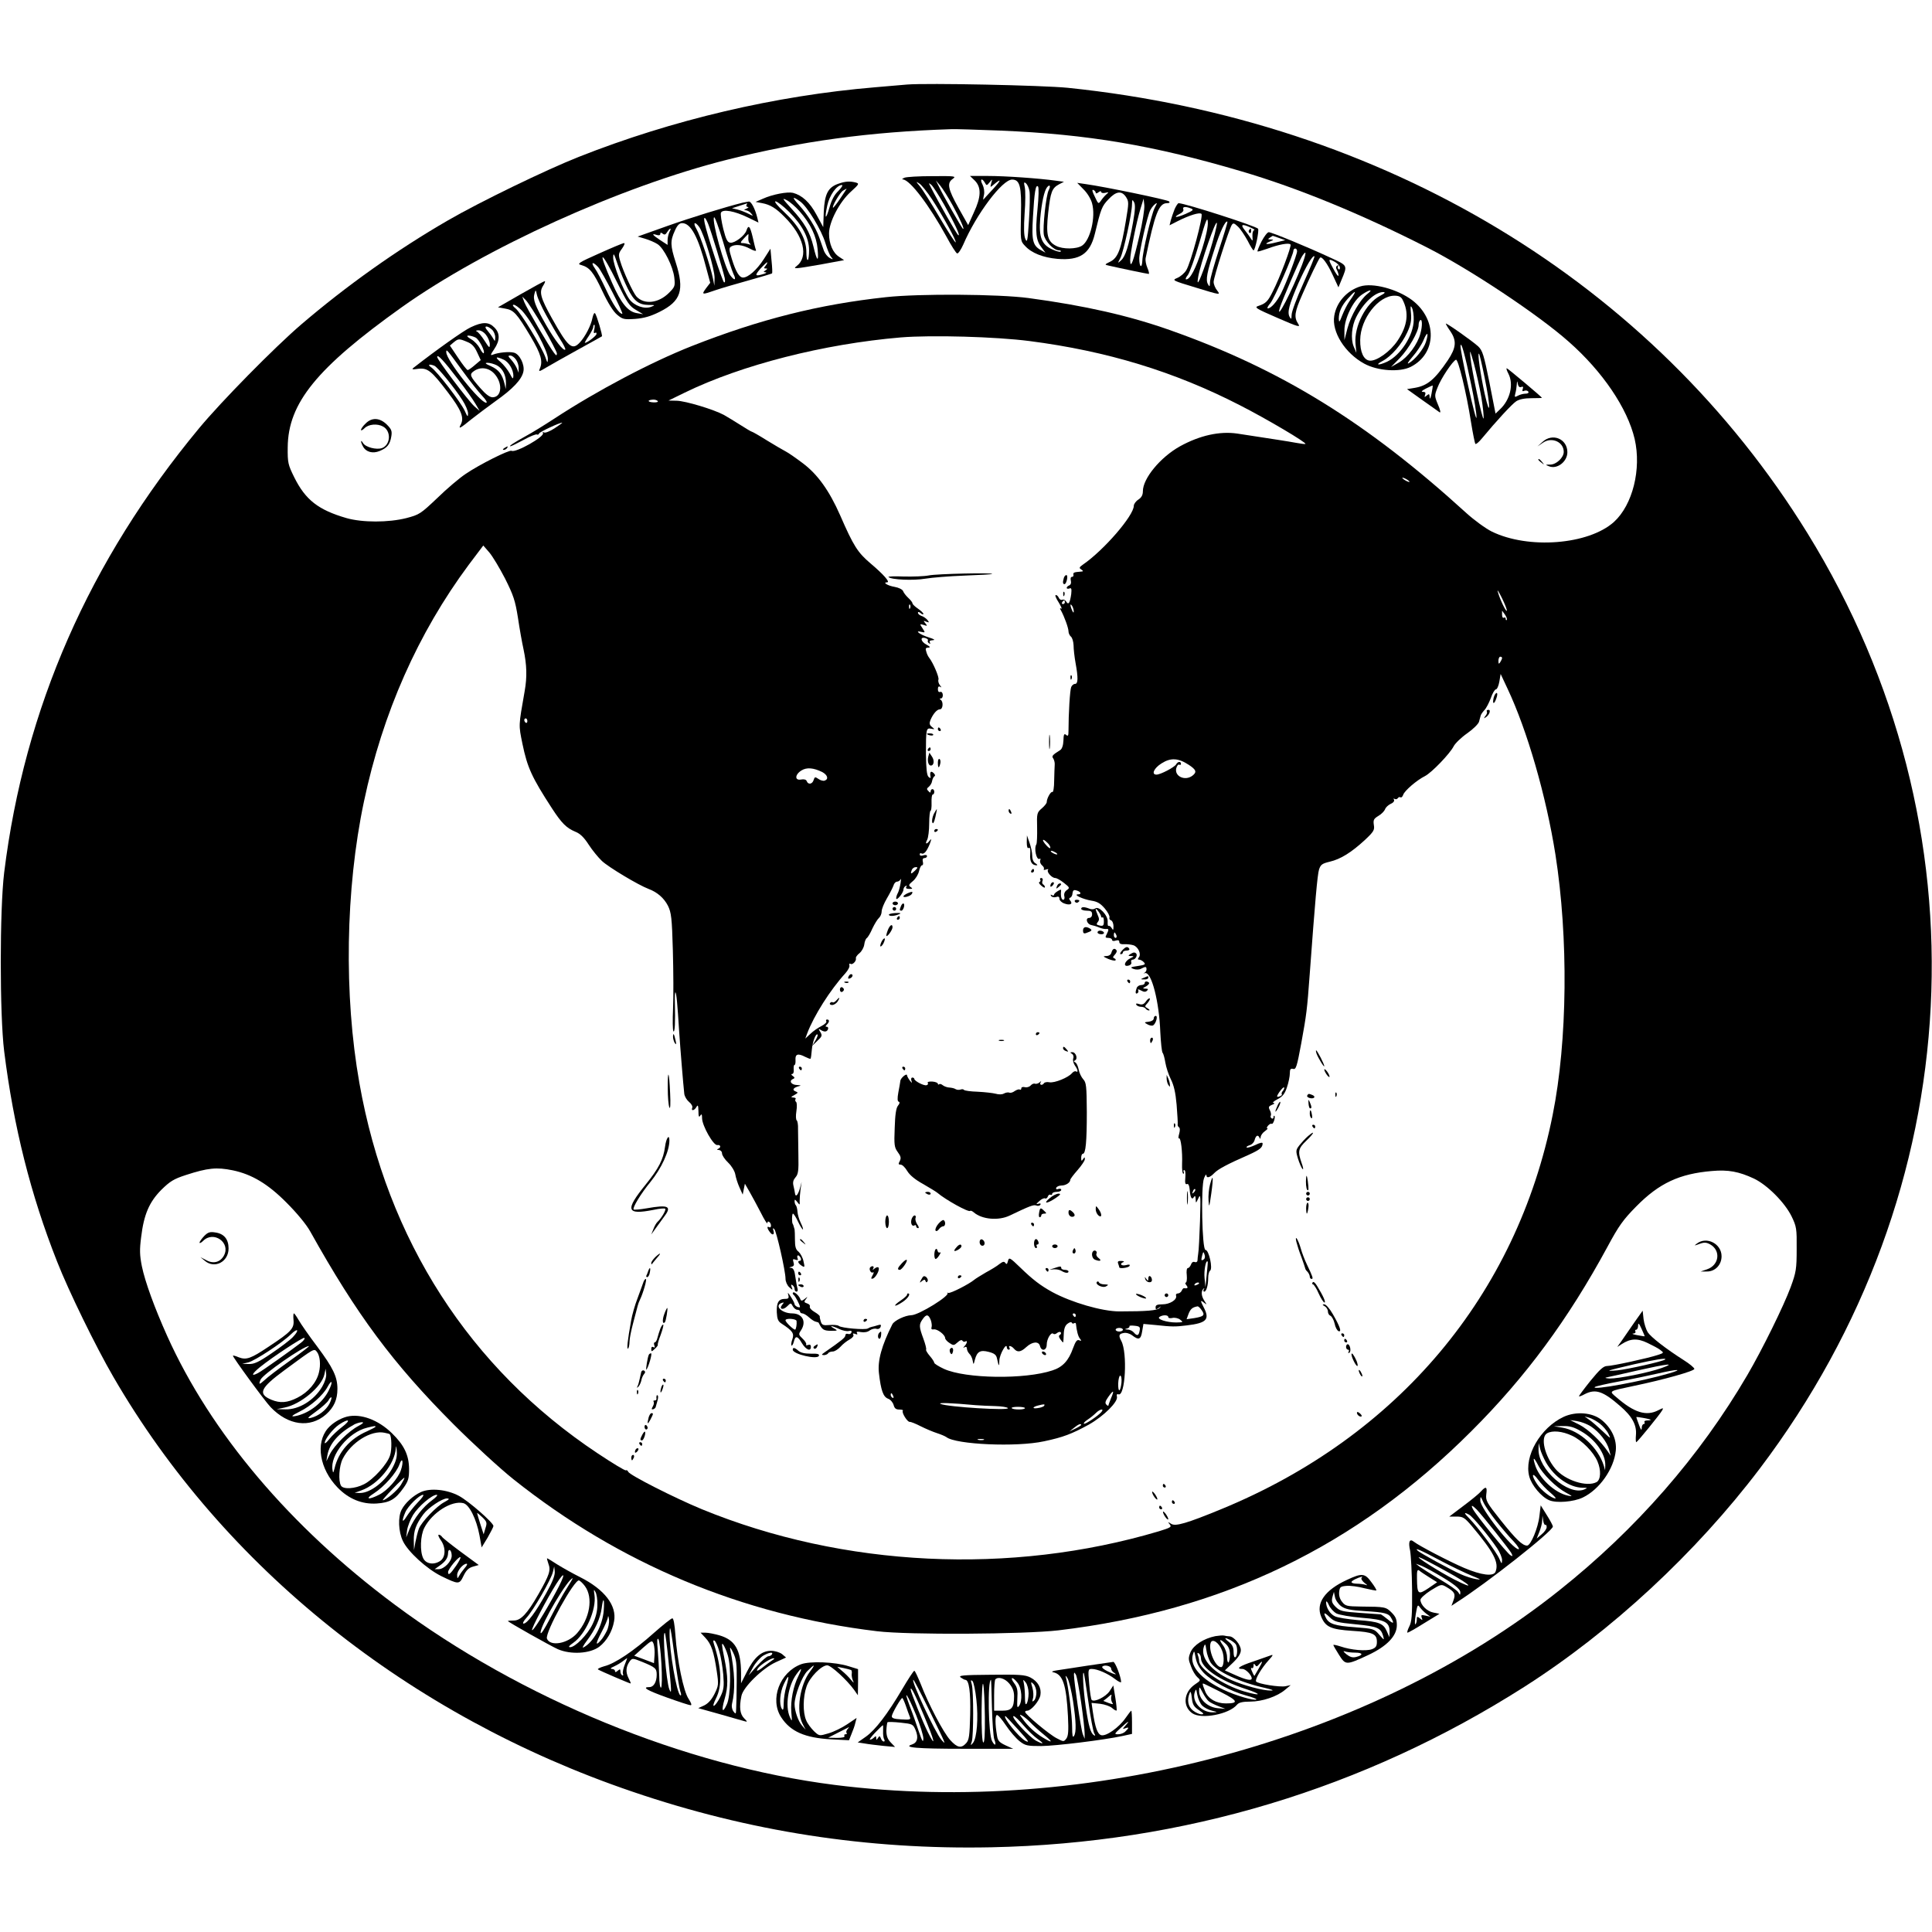 <?xml version="1.0" standalone="no"?>
<!DOCTYPE svg PUBLIC "-//W3C//DTD SVG 20010904//EN"
 "http://www.w3.org/TR/2001/REC-SVG-20010904/DTD/svg10.dtd">
<svg version="1.0" xmlns="http://www.w3.org/2000/svg"
 width="1065pt" height="1065pt" viewBox="0 0 1065 1065"
 preserveAspectRatio="xMidYMid meet">
<g transform="translate(0,1065) scale(0.1,-0.1)"
fill="#000000" stroke="none">
<path d="M5000 10184 c-25 -2 -103 -9 -175 -15 -551 -46 -1120 -180 -1635
-384 -182 -72 -545 -248 -721 -350 -282 -163 -560 -361 -809 -574 -149 -128
-440 -424 -562 -571 -606 -731 -963 -1544 -1075 -2450 -25 -205 -25 -783 0
-985 52 -416 146 -791 292 -1160 63 -161 214 -470 310 -635 609 -1051 1629
-1867 2860 -2286 644 -220 1297 -321 1980 -307 1059 22 2054 322 2937 884 480
306 946 738 1299 1204 1161 1535 1263 3534 263 5155 -855 1385 -2334 2276
-4078 2456 -142 14 -774 27 -886 18z m517 -254 c479 -20 842 -81 1328 -225
312 -92 662 -236 1025 -421 235 -120 609 -368 778 -518 186 -164 323 -366 363
-536 38 -166 -11 -363 -114 -457 -140 -126 -472 -152 -674 -53 -34 17 -97 63
-140 102 -550 501 -1023 793 -1636 1009 -224 79 -465 134 -777 176 -166 22
-601 25 -785 5 -371 -40 -696 -122 -1070 -269 -226 -89 -525 -247 -760 -401
-55 -36 -125 -79 -155 -95 -65 -36 -98 -57 -86 -57 4 0 37 16 72 35 36 20 69
33 74 30 4 -3 10 0 12 6 3 8 111 59 127 59 3 0 -16 -14 -42 -31 -26 -17 -52
-27 -58 -23 -7 4 -9 3 -6 -3 12 -19 -151 -111 -173 -98 -12 7 -178 -76 -254
-128 -33 -22 -103 -81 -155 -132 -93 -88 -99 -92 -171 -111 -99 -25 -242 -25
-330 0 -155 45 -226 100 -288 225 -34 69 -37 80 -36 165 2 244 160 438 628
772 458 326 1207 666 1796 814 408 102 780 153 1235 168 22 1 144 -3 272 -8z
m158 -1160 c427 -55 798 -168 1160 -354 149 -76 368 -206 361 -213 -2 -2 -25
1 -52 6 -43 8 -121 20 -324 51 -97 14 -206 -10 -315 -70 -108 -60 -205 -177
-205 -248 0 -21 -8 -35 -25 -46 -14 -9 -25 -25 -25 -34 0 -54 -165 -245 -280
-324 -21 -15 -23 -19 -10 -27 13 -9 13 -11 -2 -12 -38 -3 -43 -5 -41 -17 2 -7
-2 -12 -8 -12 -7 0 -9 -9 -6 -21 3 -12 0 -22 -9 -26 -8 -3 -14 -9 -14 -14 0
-4 7 -6 15 -3 11 5 13 -2 10 -31 -7 -48 -15 -62 -27 -42 -5 9 -15 14 -22 11
-7 -3 -16 2 -19 10 -4 9 -11 16 -17 16 -6 0 1 -18 16 -41 14 -23 20 -38 14
-34 -8 5 -9 2 -1 -11 18 -33 41 -96 41 -114 0 -10 6 -23 13 -29 8 -6 14 -28
15 -48 0 -21 5 -65 11 -98 15 -82 14 -115 -3 -115 -8 0 -17 -8 -21 -17 -7 -16
-15 -146 -15 -242 0 -27 -3 -31 -13 -22 -11 9 -14 3 -15 -32 -1 -26 -8 -46
-18 -52 -43 -27 -48 -33 -38 -46 5 -8 9 -23 8 -34 -1 -11 -2 -51 -3 -88 0 -38
-5 -66 -10 -63 -8 5 -31 -35 -31 -56 0 -6 -12 -21 -27 -34 -27 -23 -28 -28
-26 -106 1 -44 -1 -86 -4 -92 -15 -23 1 -91 18 -80 5 3 6 -1 3 -9 -3 -8 2 -20
10 -27 9 -7 13 -16 10 -21 -3 -5 3 -6 13 -2 10 3 15 2 10 -2 -9 -11 21 -45 40
-45 8 0 29 -12 48 -27 32 -25 33 -28 15 -40 -11 -8 -16 -20 -13 -33 3 -11 0
-20 -6 -20 -10 0 -15 20 -12 48 2 10 -2 10 -18 0 -12 -7 -21 -16 -21 -21 0 -4
-5 -5 -12 -1 -7 4 -8 3 -4 -5 4 -6 16 -9 27 -6 13 5 19 2 19 -10 0 -8 12 -20
26 -25 31 -12 50 -4 34 15 -8 9 -8 14 0 17 6 2 12 13 12 24 2 15 7 20 20 16
25 -6 33 -22 11 -22 -30 -1 26 -27 74 -35 33 -5 50 -16 73 -43 17 -20 28 -42
26 -49 -3 -6 1 -14 8 -16 8 -3 14 -18 14 -33 0 -22 -2 -24 -10 -10 -5 9 -13
14 -17 12 -4 -3 -6 8 -5 24 2 34 -49 88 -69 72 -7 -5 -21 -6 -32 -1 -28 11
-45 11 -45 -1 0 -5 14 -10 30 -10 23 0 30 -4 30 -20 0 -12 -7 -20 -16 -20 -23
0 -13 -34 11 -39 11 -2 31 -8 45 -14 14 -6 31 -9 38 -8 15 2 15 -4 2 -30 -9
-16 -7 -19 10 -19 11 0 20 -5 20 -11 0 -6 9 -8 20 -4 14 4 20 2 20 -8 0 -9 10
-13 28 -12 16 1 39 -2 51 -6 26 -10 43 -49 29 -66 -7 -9 -7 -13 1 -13 7 0 19
-6 26 -14 12 -12 7 -15 -33 -21 -41 -6 -44 -8 -24 -16 14 -5 31 -5 42 1 25 13
30 13 30 -4 0 -8 -6 -16 -12 -19 -7 -2 -5 -3 5 -1 35 5 77 -158 83 -325 3 -57
8 -109 13 -115 5 -6 11 -30 15 -54 4 -24 17 -65 30 -91 17 -34 26 -73 32 -141
4 -52 7 -100 6 -107 -2 -6 2 -14 7 -17 6 -4 6 -18 1 -36 -5 -17 -5 -28 -1 -25
10 6 20 -73 17 -142 -1 -29 2 -53 7 -53 4 0 5 5 2 10 -3 6 -2 10 3 10 6 0 8
-18 6 -41 -3 -30 0 -40 9 -36 8 3 13 -8 15 -30 3 -44 12 -60 23 -42 6 10 9 7
10 -11 1 -25 1 -24 15 5 12 27 13 14 9 -125 -3 -85 -7 -166 -10 -180 -2 -14
-4 -31 -4 -39 -1 -7 -7 -11 -15 -8 -9 4 -17 -2 -21 -14 -4 -10 -11 -19 -17
-19 -6 0 -9 -17 -6 -40 2 -22 -1 -40 -5 -40 -5 0 -4 -7 3 -15 11 -14 7 -19
-13 -16 -4 1 -10 -6 -13 -14 -4 -8 -13 -15 -21 -15 -8 0 -13 -6 -10 -12 7 -22
-34 -48 -75 -48 -28 0 -38 -4 -38 -16 0 -14 3 -14 18 -3 15 11 15 11 4 -1 -12
-14 -69 -19 -222 -19 -94 0 -263 49 -370 107 -65 36 -107 68 -176 135 -58 56
-62 58 -68 35 -4 -17 -8 -19 -14 -10 -7 10 -14 8 -33 -6 -13 -11 -46 -31 -74
-46 -27 -16 -57 -34 -65 -41 -29 -24 -129 -75 -142 -72 -7 2 -10 2 -6 0 21
-12 -158 -123 -199 -123 -34 -1 -93 -29 -104 -50 -59 -117 -82 -201 -74 -269
11 -96 24 -131 50 -141 14 -5 27 -21 31 -35 5 -19 13 -25 32 -25 14 0 22 -3
19 -6 -9 -9 25 -64 38 -62 5 1 33 -10 60 -24 28 -14 68 -31 90 -38 22 -7 45
-17 52 -22 52 -41 387 -56 538 -23 105 22 154 41 247 92 83 47 162 126 155
154 -3 11 0 16 8 13 38 -15 51 229 16 294 -16 30 -14 39 13 44 14 3 34 -3 47
-13 36 -28 48 -23 55 22 l7 41 66 -6 c93 -10 108 -10 174 -2 109 13 127 33 92
100 -19 37 -19 42 2 25 17 -13 17 -13 1 12 -17 27 -18 53 -3 66 4 4 5 2 1 -4
-4 -7 -3 -13 2 -13 12 0 22 35 22 77 0 17 5 35 10 38 17 11 -6 115 -25 115
-19 0 -26 350 -8 395 7 17 12 24 13 18 0 -20 19 -15 43 10 21 22 71 49 192
102 59 27 75 39 75 62 0 7 -15 4 -41 -9 -22 -10 -44 -17 -47 -13 -3 3 4 8 16
12 12 3 25 16 28 29 7 26 19 31 27 12 3 -8 6 -6 6 4 1 9 11 24 23 32 12 9 19
16 14 16 -5 0 -3 7 4 15 7 8 16 13 20 10 8 -5 22 36 15 44 -3 2 -5 -1 -5 -8 0
-7 -5 -9 -10 -6 -6 4 -8 10 -5 15 3 5 1 19 -5 30 -9 17 -7 22 12 30 14 5 17 9
8 10 -8 0 1 10 21 20 29 15 41 30 53 66 9 26 16 61 16 77 0 23 4 28 18 25 16
-5 21 12 45 141 29 160 32 181 47 386 29 395 42 543 51 572 9 27 17 33 59 43
60 14 119 51 193 119 50 47 55 56 50 84 -4 28 0 34 26 50 16 9 32 26 36 36 3
10 17 23 31 30 15 6 22 16 18 23 -4 6 -3 8 4 4 6 -3 13 -2 17 4 4 6 10 8 15 5
5 -3 11 3 15 14 7 22 74 80 120 103 37 19 137 123 158 164 8 16 42 49 75 72
33 23 62 52 65 64 4 13 7 28 9 33 1 6 10 19 20 30 11 11 26 41 36 67 9 27 22
48 28 48 6 0 15 19 19 43 l7 42 38 -81 c109 -231 213 -592 264 -914 72 -459
67 -1027 -15 -1435 -198 -994 -854 -1774 -1827 -2174 -192 -79 -252 -96 -276
-81 -19 12 -20 12 -8 -3 12 -14 5 -18 -60 -38 -817 -243 -1738 -199 -2520 122
-150 62 -398 188 -405 206 -3 7 -9 11 -13 8 -4 -3 -75 40 -156 94 -704 468
-1160 1175 -1313 2041 -86 484 -77 1068 25 1551 103 489 298 929 578 1306 l80
106 33 -38 c18 -21 57 -86 87 -144 46 -92 56 -121 71 -216 9 -61 23 -139 31
-175 18 -86 20 -151 6 -230 -34 -195 -34 -183 -12 -291 27 -130 51 -183 162
-354 54 -83 80 -109 130 -130 26 -10 48 -32 73 -71 20 -31 53 -71 73 -90 36
-34 201 -133 257 -154 48 -18 85 -50 107 -93 18 -37 22 -65 27 -247 3 -113 4
-257 1 -320 -3 -63 -2 -119 2 -125 8 -9 11 50 8 160 -1 33 1 58 3 55 6 -5 11
-62 21 -220 6 -90 22 -286 28 -340 2 -14 13 -33 26 -44 13 -10 21 -25 18 -32
-8 -20 11 -17 23 4 8 14 10 9 11 -23 0 -30 3 -36 10 -25 7 12 10 8 10 -15 1
-41 63 -151 84 -147 19 3 22 -14 4 -21 -8 -3 -6 -6 5 -6 9 -1 17 -9 17 -19 0
-10 15 -33 34 -51 19 -18 36 -47 39 -64 3 -18 13 -50 23 -72 l18 -40 6 30 6
30 26 -45 c14 -25 42 -76 62 -115 19 -38 35 -64 36 -57 0 18 20 4 20 -14 0 -8
-4 -12 -10 -9 -14 9 -12 -7 4 -27 15 -21 27 -14 19 10 -4 12 -3 14 5 7 12 -11
62 -231 62 -274 0 -15 9 -36 20 -46 20 -18 21 -18 14 0 -5 13 -4 16 4 11 7 -4
12 -14 12 -22 0 -8 5 -14 11 -14 6 0 8 8 5 18 -3 9 -8 38 -12 65 -4 33 -11 47
-23 48 -13 1 -13 2 2 6 13 3 16 10 11 25 -5 17 -3 20 11 14 13 -4 16 -2 11 9
-3 8 -1 15 3 15 5 0 11 -7 15 -15 3 -8 1 -15 -4 -15 -16 0 -11 -14 9 -27 17
-11 18 -9 10 25 -4 20 -17 43 -27 52 -15 11 -20 27 -20 65 0 28 -1 53 -2 58
-1 4 -4 12 -5 17 -1 6 -4 11 -5 13 -6 6 -5 57 1 57 4 0 17 -20 29 -46 12 -25
24 -43 26 -41 2 2 -3 18 -12 36 -9 18 -17 46 -18 61 -1 16 -5 32 -9 36 -4 4
-7 14 -7 23 0 11 3 10 15 -5 14 -18 14 -18 13 6 0 14 2 43 5 65 l6 40 -10 -37
c-11 -37 -24 -50 -27 -25 -1 6 -4 25 -8 40 -5 20 -1 33 11 47 15 17 18 36 16
122 -1 57 -2 122 -2 145 1 23 -3 44 -7 47 -5 3 -6 26 -2 51 4 25 3 48 -2 51
-4 3 -6 10 -3 15 4 5 -2 9 -12 9 -15 1 -14 3 6 14 21 12 22 14 6 20 -21 8 -11
21 20 29 13 3 9 5 -12 6 -33 1 -46 24 -20 34 9 4 8 8 -3 16 -9 6 -10 11 -3 11
6 0 10 11 8 25 -1 14 1 25 5 25 4 0 6 13 5 28 -2 32 14 37 54 16 14 -7 27 -12
29 -10 2 2 5 24 7 49 4 45 22 93 32 84 2 -3 -3 -18 -13 -34 l-17 -28 29 28
c26 24 27 29 16 48 -11 17 -11 20 0 13 21 -14 36 -13 42 2 3 8 0 14 -6 14 -9
0 -9 3 0 12 15 15 15 28 1 28 -5 0 -8 -4 -4 -10 3 -5 -9 -17 -27 -26 -18 -9
-46 -28 -61 -43 l-28 -26 10 27 c37 99 128 242 211 333 15 17 25 36 22 44 -2
8 0 11 6 8 11 -8 34 16 30 31 -2 5 7 18 20 28 13 11 24 32 26 47 2 16 8 32 14
36 6 4 20 27 31 53 12 25 28 51 36 58 8 7 15 23 15 36 0 13 13 45 29 72 16 27
32 59 36 70 3 12 12 22 20 22 7 0 16 6 19 13 3 6 3 -3 0 -22 -3 -19 -9 -42
-14 -52 -6 -10 -10 -24 -10 -31 1 -17 40 30 40 48 0 7 5 16 12 20 7 4 8 3 4
-4 -5 -8 1 -12 16 -12 19 0 20 2 8 10 -13 9 -11 14 12 33 15 12 30 37 34 55 4
17 11 32 16 32 6 0 8 9 5 20 -3 13 0 20 9 20 8 0 14 5 14 11 0 6 -9 8 -20 4
-12 -4 -20 -2 -20 5 0 6 4 9 8 6 14 -8 29 8 46 49 11 28 12 35 2 23 -18 -25
-29 -22 -15 3 6 12 11 52 11 90 0 38 4 69 7 69 4 0 7 20 6 45 -1 25 2 45 6 45
5 0 9 7 9 15 0 8 -4 15 -10 15 -5 0 -10 -5 -10 -12 0 -9 -3 -9 -12 1 -11 10
-10 15 2 24 8 7 17 21 18 32 2 11 8 23 13 26 6 3 3 11 -6 19 -15 13 -21 4 -15
-25 1 -5 -5 -4 -12 3 -9 9 -13 46 -14 125 0 137 1 146 29 140 21 -4 21 -4 4
10 -14 11 -15 20 -8 38 15 35 36 59 52 59 17 0 20 41 5 52 -8 5 -7 8 1 8 6 0
11 9 10 20 -1 12 -7 18 -14 16 -8 -3 -13 2 -13 15 0 13 4 18 13 13 8 -6 8 -3
-2 9 -7 9 -11 23 -8 31 5 12 -29 92 -51 120 -5 6 -13 21 -16 34 -6 17 -3 22
11 22 13 1 11 5 -9 16 -33 17 -38 45 -8 37 11 -3 18 -9 15 -13 -3 -5 0 -12 6
-16 8 -4 9 -3 5 4 -5 8 1 12 16 13 15 1 8 6 -21 15 -49 15 -84 41 -43 31 23
-5 23 -5 7 20 -16 24 -16 25 7 18 20 -7 21 -6 9 9 -12 15 -12 16 5 9 17 -6 17
-5 6 10 -8 9 -22 19 -33 22 -10 4 -19 11 -19 17 0 6 6 6 15 -2 8 -7 15 -9 15
-4 0 5 -14 18 -30 29 -16 11 -30 24 -30 29 0 5 -10 18 -23 30 -13 12 -26 29
-29 38 -4 9 -24 19 -47 23 -37 6 -68 25 -41 25 19 0 -20 44 -91 104 -71 60
-94 96 -168 266 -60 136 -124 225 -205 286 -37 28 -80 58 -94 65 -15 8 -62 35
-104 61 -43 27 -80 48 -83 48 -3 0 -32 17 -63 37 -31 20 -73 45 -92 56 -56 30
-211 77 -260 78 l-45 1 90 44 c314 153 766 268 1190 304 170 14 525 4 710 -20z
m-2049 -331 c3 -5 -7 -8 -25 -7 -33 2 -34 13 -2 15 11 1 23 -3 27 -8z m4144
-445 c0 -2 -9 0 -20 6 -11 6 -20 13 -20 16 0 2 9 0 20 -6 11 -6 20 -13 20 -16z
m536 -711 c-5 -6 -40 68 -50 107 -4 14 7 -4 24 -38 17 -35 29 -66 26 -69z
m-2436 47 c0 -5 -5 -10 -11 -10 -5 0 -7 5 -4 10 3 6 8 10 11 10 2 0 4 -4 4
-10z m-853 -32 c-3 -8 -6 -5 -6 6 -1 11 2 17 5 13 3 -3 4 -12 1 -19z m902 -18
c0 -10 -3 -8 -9 5 -12 27 -12 43 0 25 5 -8 9 -22 9 -30z m2387 -47 c-3 -4 -6
-1 -6 6 0 7 -4 9 -10 6 -6 -3 -10 4 -10 17 l0 22 16 -22 c9 -13 13 -26 10 -29z
m-26 -210 c0 -5 -5 -15 -10 -23 -8 -12 -10 -11 -10 8 0 12 5 22 10 22 6 0 10
-3 10 -7z m-5373 -348 c0 -8 -4 -12 -9 -9 -4 3 -8 9 -8 15 0 5 4 9 8 9 5 0 9
-7 9 -15z m3646 -241 c41 -27 46 -40 20 -60 -41 -31 -100 -3 -89 41 4 14 11
23 16 20 6 -3 10 -1 10 4 0 16 -18 14 -27 -3 -10 -16 -86 -56 -108 -56 -30 0
-14 36 28 62 50 32 92 30 150 -8z m-2020 -40 c29 -16 36 -39 13 -47 -7 -3 -23
1 -34 9 -19 13 -21 12 -27 -6 -7 -23 -30 -27 -38 -6 -3 9 -15 12 -31 9 -36 -7
-35 27 2 50 29 18 66 15 115 -9z m1241 -390 c9 -8 16 -20 16 -27 0 -6 -9 -1
-20 11 -30 32 -26 46 4 16z m46 -54 c8 -5 11 -10 5 -10 -5 0 -17 5 -25 10 -8
5 -10 10 -5 10 6 0 17 -5 25 -10z m-776 -99 c-22 -21 -27 -21 -18 3 3 9 13 16
22 16 13 0 12 -3 -4 -19z m1026 -254 c0 -4 3 -6 8 -4 4 3 7 -7 7 -22 0 -23 -4
-27 -23 -23 -18 4 -20 7 -11 19 9 10 9 20 0 39 -6 14 -11 28 -11 32 1 10 30
-30 30 -41z m84 -102 c3 -8 1 -15 -4 -15 -6 0 -10 7 -10 15 0 8 2 15 4 15 2 0
6 -7 10 -15z m918 -858 c-7 -8 -9 -16 -6 -19 2 -3 -2 -8 -11 -11 -8 -4 -15 -4
-15 -1 0 11 33 54 38 50 3 -3 0 -12 -6 -19z m-5790 -438 c106 -22 195 -75 298
-179 57 -57 109 -120 130 -158 257 -460 455 -727 790 -1063 107 -107 256 -244
330 -303 585 -466 1262 -749 2005 -838 173 -21 810 -17 1000 5 905 108 1641
463 2275 1097 300 299 535 618 751 1017 63 117 87 150 159 223 126 128 238
180 417 195 89 8 149 -3 232 -42 73 -35 169 -131 207 -208 27 -56 29 -67 28
-180 0 -110 -3 -128 -33 -210 -38 -103 -157 -345 -239 -485 -262 -448 -613
-850 -1037 -1187 -1041 -830 -2603 -1249 -3995 -1072 -827 105 -1727 474
-2426 995 -575 428 -1012 945 -1253 1481 -69 154 -121 296 -139 383 -12 61
-13 91 -4 160 15 126 45 194 111 261 48 47 68 60 136 82 120 39 169 44 257 26z
m5299 -122 c-10 -9 -11 -8 -5 6 3 10 9 15 12 12 3 -3 0 -11 -7 -18z m55 -369
c-15 -10 -16 -6 -9 22 6 22 7 22 13 4 4 -10 2 -22 -4 -26z m16 -84 l-7 -69 -5
50 c-4 41 7 101 17 91 2 -1 -1 -33 -5 -72z m-42 -48 c0 -2 -7 -7 -16 -10 -8
-3 -12 -2 -9 4 6 10 25 14 25 6z m14 -148 c20 -28 12 -35 -41 -44 l-42 -6 11
30 c11 27 21 36 50 41 4 0 14 -9 22 -21z m-694 -28 c0 -5 -2 -10 -4 -10 -3 0
-8 5 -11 10 -3 6 -1 10 4 10 6 0 11 -4 11 -10z m-799 -27 c5 -14 7 -33 4 -40
-3 -9 1 -13 13 -11 19 3 62 -30 62 -48 0 -6 11 -19 24 -27 22 -15 25 -14 44 3
13 12 23 16 27 10 4 -6 11 -8 16 -5 13 9 11 -9 -3 -24 -10 -11 -10 -13 0 -7 7
4 12 1 12 -8 0 -8 6 -21 14 -29 8 -7 16 -25 18 -38 4 -23 5 -23 12 6 12 45 30
55 76 43 31 -8 42 -16 46 -37 10 -45 12 -47 13 -10 1 33 40 102 41 72 0 -7 5
-13 11 -13 5 0 7 5 4 10 -10 16 11 12 25 -5 18 -21 37 -19 68 10 33 30 68 33
75 5 8 -31 37 -25 37 8 0 31 24 71 36 60 4 -4 13 -3 21 4 7 6 17 8 20 4 4 -4
2 -10 -4 -14 -8 -5 -7 -12 3 -26 8 -11 14 -18 15 -15 1 2 2 23 3 46 1 29 8 48
22 57 10 8 21 10 22 5 2 -5 8 -7 13 -3 5 3 9 2 10 -3 4 -39 12 -70 22 -82 10
-12 9 -14 -4 -9 -12 5 -20 -6 -34 -44 -24 -68 -57 -104 -113 -122 -152 -51
-479 -46 -598 8 -30 14 -54 29 -54 34 0 5 -11 22 -24 37 -14 16 -23 32 -21 35
3 4 -4 31 -15 61 -24 65 -25 78 -4 107 20 29 32 28 45 -5z m1309 17 c0 -6 10
-8 23 -5 12 3 31 -1 42 -9 19 -15 18 -15 -21 -16 -53 0 -111 19 -92 31 18 12
48 11 48 -1z m-158 -76 c-5 -28 -14 -30 -32 -9 -7 8 -22 16 -34 16 -17 1 -18
2 -3 6 9 2 15 8 13 12 -3 4 10 5 28 3 29 -3 32 -7 28 -28z m-92 6 c0 -5 -9
-10 -20 -10 -11 0 -20 5 -20 10 0 6 9 10 20 10 11 0 20 -4 20 -10z m-8 -292
c-6 -53 -19 -57 -18 -4 1 23 6 43 11 43 6 0 9 -17 7 -39z m-57 -84 c-8 -20
-15 -39 -15 -42 0 -3 -5 -1 -11 5 -9 9 -6 19 10 42 29 41 35 39 16 -5z m-1201
10 c3 -8 2 -12 -4 -9 -6 3 -10 10 -10 16 0 14 7 11 14 -7z m456 -50 c25 -2 73
-4 108 -5 34 -1 65 -6 68 -11 10 -15 -332 6 -371 23 -18 8 55 6 195 -7z m376
-3 c-3 -5 -19 -11 -36 -13 -33 -5 -29 7 5 15 32 8 36 7 31 -2z m-106 -13 c0
-10 -67 -10 -73 0 -3 4 13 7 34 7 21 0 39 -3 39 -7z m421 -22 c-18 -21 -91
-70 -96 -64 -3 3 6 13 20 22 15 10 35 26 46 37 22 22 48 27 30 5z m-111 -71
c0 -2 -15 -12 -32 -20 l-33 -16 25 20 c24 20 40 26 40 16z m-537 -82 c-7 -2
-21 -2 -30 0 -10 3 -4 5 12 5 17 0 24 -2 18 -5z"/>
<path d="M4985 9670 c-11 -5 -15 -9 -8 -9 40 -3 145 -142 240 -315 26 -49 53
-91 59 -93 6 -2 21 20 34 49 72 168 215 358 269 358 43 0 53 -37 49 -194 -3
-142 -3 -145 22 -171 36 -40 100 -65 179 -72 123 -10 179 27 206 137 34 141
39 153 75 191 43 46 73 49 97 13 16 -25 16 -32 -1 -133 -26 -157 -44 -202 -85
-223 -33 -16 -33 -17 -10 -22 65 -15 214 -46 221 -46 4 0 1 15 -7 33 -8 19
-12 42 -10 53 51 246 73 304 118 304 13 0 18 3 11 10 -9 9 -356 81 -458 95
l-48 7 35 -36 c21 -20 41 -54 47 -77 21 -76 -10 -203 -55 -233 -30 -20 -107
-21 -144 -1 -47 24 -56 61 -43 181 13 117 21 137 60 158 l27 14 -45 6 c-93 13
-278 26 -374 26 l-99 0 27 -26 c36 -37 35 -89 -6 -176 l-31 -69 -54 96 c-58
104 -64 136 -31 159 21 15 12 16 -112 15 -74 0 -144 -4 -155 -9z m444 -27 c9
-17 11 -17 26 2 16 20 16 19 9 -5 -6 -24 -6 -24 12 -9 46 39 45 28 -1 -22 -27
-29 -52 -56 -54 -59 -2 -3 -1 9 3 25 4 18 0 41 -8 58 -16 29 -4 39 13 10z
m-291 -92 c59 -90 136 -230 130 -237 -3 -2 -43 60 -89 138 -46 78 -95 156
-109 172 -22 26 -22 27 -3 15 12 -7 44 -47 71 -88z m114 -34 c40 -73 70 -141
55 -127 -8 8 -107 181 -128 225 l-20 40 24 -28 c13 -16 45 -66 69 -110z m423
79 c3 -17 2 -89 -3 -161 -7 -113 -10 -126 -20 -102 -8 19 -9 60 -4 140 5 61 5
127 1 145 -6 27 -5 31 7 21 7 -6 16 -25 19 -43z m-470 -75 c58 -103 92 -176
77 -167 -8 5 -109 181 -152 266 -12 23 -12 24 4 11 9 -8 41 -57 71 -110z m514
-25 c-13 -131 -8 -172 23 -211 l21 -28 -21 12 c-49 26 -56 52 -48 184 8 140
15 182 28 169 5 -5 4 -56 -3 -126z m62 106 c-15 -28 -34 -206 -27 -246 7 -37
55 -86 83 -86 9 0 13 -3 10 -7 -4 -3 -25 2 -46 12 -59 26 -75 67 -67 169 8 89
22 154 38 174 15 18 21 7 9 -16z m259 -14 c0 -6 6 -5 15 2 9 7 15 8 15 2 0 -5
10 -8 23 -5 20 5 20 4 6 -8 -9 -8 -22 -23 -30 -35 -14 -20 -15 -19 -34 22 -14
28 -17 40 -8 37 7 -3 13 -10 13 -15z m206 -162 c-23 -129 -42 -190 -66 -211
-20 -18 -20 -18 -4 13 18 36 64 247 64 295 1 28 2 29 11 13 8 -13 7 -42 -5
-110z m35 -75 c-33 -142 -50 -189 -51 -135 0 39 34 209 57 284 l17 55 4 -36
c2 -20 -10 -96 -27 -168z m83 151 c-18 -38 -65 -237 -67 -289 -2 -46 -17 -36
-17 12 0 39 45 237 61 267 10 19 27 37 36 38 1 0 -5 -13 -13 -28z"/>
<path d="M4621 9637 c-57 -20 -75 -56 -80 -154 l-3 -85 -37 68 c-37 69 -80
108 -130 121 -30 7 -112 -8 -167 -33 l-39 -17 37 -7 c43 -8 75 -27 122 -75
107 -106 135 -220 67 -272 -22 -17 -11 -16 138 10 l124 23 -27 18 c-35 22 -56
72 -56 129 0 64 58 174 120 230 46 42 48 45 27 51 -32 8 -57 7 -96 -7z m1 -39
c-22 -20 -38 -51 -49 -90 -21 -73 -29 -68 -13 8 12 57 52 114 81 114 7 0 -2
-14 -19 -32z m10 -42 c-20 -30 -38 -52 -40 -51 -7 7 39 85 55 94 10 6 19 11
20 11 1 0 -15 -24 -35 -54z m-225 -70 c61 -69 94 -139 100 -209 7 -76 -3 -70
-23 14 -19 79 -49 131 -122 210 -49 54 -53 60 -26 46 18 -9 49 -36 71 -61z m3
54 c40 -28 118 -157 140 -230 10 -34 24 -68 32 -77 12 -14 11 -15 -8 -5 -12 6
-26 24 -32 39 -5 15 -17 49 -26 74 -20 56 -62 124 -111 178 -41 45 -39 52 5
21z m-60 -58 c73 -73 110 -144 110 -211 0 -27 -3 -52 -7 -54 -5 -3 -8 18 -8
46 -1 70 -41 142 -122 218 -38 35 -57 59 -48 59 9 0 43 -26 75 -58z"/>
<path d="M4095 9533 c-100 -25 -288 -83 -420 -130 l-160 -57 41 -12 c23 -7 54
-20 69 -30 35 -23 85 -123 92 -184 5 -46 4 -51 -29 -84 -58 -58 -137 -67 -180
-20 -19 22 -72 136 -89 194 -11 37 -10 43 10 70 12 17 17 30 11 30 -6 0 -68
-26 -137 -57 -115 -51 -124 -58 -99 -64 46 -13 67 -38 117 -145 30 -64 60
-112 81 -129 30 -25 37 -27 99 -23 49 4 85 14 135 39 118 59 138 119 89 272
-30 93 -31 119 -5 175 13 30 25 42 40 42 48 0 89 -76 133 -247 l22 -82 -23
-30 c-27 -37 -23 -37 54 -10 32 11 115 35 183 54 68 19 125 36 127 38 2 2 1
33 -3 70 l-6 66 -37 -58 c-38 -59 -86 -101 -114 -101 -21 0 -40 32 -62 103
-16 51 -16 60 -4 68 24 14 63 10 104 -12 24 -13 36 -15 33 -7 -3 7 -11 39 -18
71 -14 59 -23 71 -34 37 -9 -29 -65 -71 -89 -68 -16 2 -24 17 -39 76 -10 41
-16 81 -13 89 9 22 75 10 149 -26 l58 -28 -6 25 c-12 50 -34 92 -47 91 -7 -1
-22 -4 -33 -6z m20 -13 c-3 -5 0 -10 7 -11 7 0 4 -4 -7 -9 -15 -7 -16 -9 -4
-9 9 -1 23 -8 30 -18 13 -15 12 -15 -16 -1 -16 8 -43 19 -60 23 l-30 7 40 13
c22 7 41 13 43 14 2 1 0 -3 -3 -9z m-72 -380 c18 -35 6 -40 -18 -7 -31 44
-102 298 -89 319 4 6 26 -55 50 -135 23 -80 49 -160 57 -177z m-139 275 c15
-36 80 -249 91 -298 3 -17 2 -26 -4 -23 -9 6 -94 264 -106 324 -9 42 1 41 19
-3z m-49 -17 c26 -38 85 -234 84 -280 l-1 -43 -8 40 c-13 66 -70 238 -91 273
-21 36 -9 44 16 10z m-165 -27 c-5 -11 -10 -31 -10 -45 l0 -26 -40 26 c-44 29
-51 39 -20 29 12 -4 20 -2 20 6 0 8 4 8 13 1 10 -8 16 -6 25 9 16 25 26 25 12
0z m435 -33 c-1 -13 3 -27 9 -31 7 -6 4 -7 -7 -3 -10 3 -26 6 -35 6 -12 0 -11
5 8 25 13 14 24 25 25 25 1 0 1 -10 0 -22z m-665 -278 c35 -70 61 -90 115 -91
37 0 38 -1 15 -10 -37 -15 -94 5 -121 42 -33 47 -89 190 -89 229 1 30 4 24 25
-38 14 -40 39 -100 55 -132z m-55 27 c52 -105 65 -125 100 -145 l40 -24 -35 6
c-49 8 -87 55 -136 167 -84 190 -63 187 31 -4z m815 98 c-10 -12 -10 -15 1
-15 11 0 11 -2 -1 -10 -13 -9 -13 -10 0 -11 8 0 4 -5 -10 -9 -48 -15 -52 -10
-19 28 19 21 36 37 38 36 2 -2 -2 -10 -9 -19z m-923 -7 c23 -26 143 -258 133
-258 -17 0 -52 53 -89 133 -23 49 -50 102 -62 118 -24 34 -12 39 18 7z"/>
<path d="M6475 9497 c-7 -18 -17 -46 -21 -61 l-7 -28 43 22 c67 34 123 51 133
41 11 -11 -58 -268 -84 -311 -10 -16 -32 -35 -49 -42 -31 -13 -28 -14 104 -54
134 -41 135 -41 116 -16 -11 13 -20 35 -20 48 0 25 84 288 100 314 8 12 13 11
34 -9 14 -13 37 -48 53 -77 15 -30 30 -54 33 -54 9 0 32 109 25 119 -8 14
-404 141 -438 141 -4 0 -14 -15 -22 -33z m90 4 c17 -7 13 -11 -29 -30 -27 -12
-51 -19 -54 -16 -2 2 7 9 21 16 15 7 23 17 20 25 -6 15 11 17 42 5z m61 -225
c-34 -106 -65 -166 -87 -166 -6 0 -2 11 9 24 10 14 39 93 63 177 37 128 45
147 47 115 2 -23 -10 -81 -32 -150z m40 -21 c-49 -148 -73 -200 -61 -131 12
71 99 323 103 296 1 -14 -18 -88 -42 -165z m54 20 c-27 -83 -50 -163 -50 -180
-1 -26 -2 -28 -11 -12 -14 24 -6 65 37 197 30 95 60 157 70 148 2 -2 -19 -71
-46 -153z m175 120 c17 -7 25 -14 18 -14 -6 -1 -10 -15 -9 -33 2 -27 1 -29 -8
-14 -6 10 -22 32 -34 47 -26 32 -16 37 33 14z"/>
<path d="M6885 9381 c-3 -5 -2 -12 3 -15 5 -3 9 1 9 9 0 17 -3 19 -12 6z"/>
<path d="M6954 9319 c-14 -28 -24 -53 -22 -55 2 -2 26 5 54 15 64 24 121 34
128 23 6 -10 -59 -183 -98 -259 -27 -55 -39 -66 -78 -79 -26 -8 -17 -14 103
-66 117 -51 129 -54 115 -33 -24 37 -20 65 24 164 37 86 88 191 96 200 10 11
41 -31 70 -94 l32 -69 16 39 c35 84 37 80 -61 125 -122 57 -323 140 -339 140
-8 0 -25 -23 -40 -51z m97 19 l34 -12 -50 -12 c-53 -14 -73 -11 -34 5 21 9 22
10 4 11 -17 0 -17 2 -5 10 8 5 15 10 16 10 1 0 16 -5 35 -12z m99 -73 c0 -19
-60 -177 -89 -234 -24 -46 -55 -81 -72 -81 -6 0 0 13 14 29 22 27 127 266 127
290 0 6 5 11 10 11 6 0 10 -7 10 -15z m27 -76 c-52 -137 -147 -321 -122 -236
11 37 107 261 123 285 25 38 24 18 -1 -49z m8 -100 c-36 -79 -65 -157 -65
-174 -1 -26 -2 -27 -11 -12 -14 25 -4 65 48 185 42 94 80 158 89 149 2 -2 -25
-68 -61 -148z m174 117 c14 -8 26 -21 27 -30 1 -9 -2 -14 -7 -10 -5 3 -6 10
-3 16 4 7 2 8 -4 4 -9 -5 -9 -13 -1 -27 5 -11 9 -24 7 -29 -2 -5 -15 13 -29
40 -29 53 -28 57 10 36z"/>
<path d="M2870 9028 l-125 -72 39 -7 c48 -8 64 -25 141 -154 58 -98 69 -137
50 -179 -7 -16 -2 -15 36 8 24 14 103 59 174 98 72 39 131 73 133 74 5 3 -29
118 -38 127 -4 5 -10 -7 -14 -25 -7 -40 -40 -104 -69 -135 -43 -47 -65 -28
-156 135 -61 110 -70 142 -47 177 9 14 13 25 9 25 -5 0 -64 -33 -133 -72z
m140 -114 c24 -44 58 -103 77 -133 19 -29 32 -55 29 -58 -10 -10 -57 51 -106
136 -61 108 -73 139 -64 171 7 25 7 25 14 -6 4 -18 26 -67 50 -110z m-15 -68
c41 -72 75 -137 75 -145 -1 -13 -4 -12 -16 4 -27 34 -152 249 -164 280 l-11
30 20 -20 c11 -11 54 -78 96 -149z m-118 92 c56 -61 143 -222 143 -265 -1 -26
-2 -26 -14 9 -21 58 -136 246 -164 268 -15 12 -19 20 -10 20 8 0 28 -15 45
-32z m399 -104 c-5 -17 -3 -23 4 -19 6 4 9 1 8 -7 -3 -11 -51 -48 -64 -48 -2
0 7 17 21 37 14 21 25 43 25 50 0 7 3 13 6 13 3 0 3 -12 0 -26z"/>
<path d="M7498 9071 c-75 -24 -131 -88 -143 -162 -15 -88 59 -206 166 -264 74
-40 195 -48 256 -17 143 73 147 260 8 367 -83 62 -218 98 -287 76z m40 -41
c-41 -32 -91 -119 -110 -189 l-17 -66 0 52 c-1 66 48 167 98 200 42 28 63 30
29 3z m-74 -2 c-4 -7 -16 -26 -27 -41 -11 -16 -28 -50 -38 -75 -15 -39 -18
-42 -19 -20 0 38 14 71 50 112 32 36 47 47 34 24z m143 -9 c-78 -41 -143 -168
-135 -263 l5 -51 -15 35 c-17 42 -11 113 14 162 40 79 104 138 149 138 14 -1
10 -6 -18 -21z m124 -20 c37 -71 29 -143 -27 -227 -40 -60 -116 -114 -154
-110 -33 4 -53 47 -52 114 1 116 100 244 189 244 23 0 36 -6 44 -21z m62 -114
c-1 -83 -72 -193 -147 -229 -48 -22 -69 -19 -25 4 49 26 106 92 136 157 20 43
24 66 21 105 -4 39 -3 47 5 32 6 -11 11 -42 10 -69z m37 -73 c-15 -59 -69
-131 -118 -160 l-44 -25 49 50 c48 50 103 145 103 181 0 10 3 22 8 26 12 13
14 -30 2 -72z m30 -48 c-13 -39 -61 -98 -94 -116 -12 -7 -4 7 21 36 23 26 50
67 60 91 21 51 30 43 13 -11z"/>
<path d="M2595 8846 c-39 -18 -191 -126 -315 -223 -12 -9 -7 -11 25 -6 52 6
73 -10 164 -130 74 -97 91 -140 71 -177 -15 -28 -5 -23 60 30 25 20 84 64 132
99 95 67 144 119 153 162 9 38 -21 98 -52 105 -26 7 -86 1 -116 -11 -15 -6
-14 -1 7 30 33 48 33 89 1 120 -30 31 -65 32 -130 1z m117 -13 c10 -9 18 -28
18 -42 -1 -24 -1 -25 -12 -6 -6 11 -20 30 -31 43 -24 26 -4 31 25 5z m-33 -29
c12 -15 21 -38 21 -52 0 -23 -3 -21 -29 20 -16 25 -35 48 -43 51 -7 3 -4 6 9
6 12 1 31 -10 42 -25z m-57 -15 c19 -10 54 -77 44 -86 -2 -3 -12 9 -21 27 -9
17 -30 40 -48 50 -23 14 -27 20 -14 20 10 0 27 -5 39 -11z m-46 -24 c25 -10
40 -26 54 -57 l20 -43 -32 -27 c-18 -16 -36 -28 -40 -28 -4 0 -28 30 -53 68
l-45 67 21 18 c26 21 30 21 75 2z m-26 -160 c40 -55 89 -117 108 -137 21 -22
30 -38 22 -38 -34 0 -220 235 -220 278 0 20 1 19 90 -103z m-25 -46 c41 -53
84 -114 96 -135 l23 -39 -29 25 c-34 31 -205 257 -205 272 0 19 37 -21 115
-123z m319 109 c9 -12 16 -34 15 -48 l0 -25 -10 25 c-6 14 -20 35 -31 47 -18
19 -19 23 -5 23 9 0 23 -10 31 -22z m-69 0 c30 -13 55 -56 55 -90 -1 -20 -4
-18 -20 13 -11 20 -33 48 -50 63 -34 28 -27 33 15 14z m-36 -32 c32 -17 51
-55 50 -99 l-1 -32 -7 30 c-13 52 -31 76 -74 96 -32 14 -37 19 -19 19 13 0 35
-6 51 -14z m-345 -2 c18 -7 112 -122 155 -190 17 -26 31 -59 31 -73 0 -22 -3
-20 -19 16 -22 47 -151 215 -184 238 -22 15 -12 20 17 9z m329 -42 c49 -51 45
-132 -8 -132 -15 0 -37 16 -65 48 -60 68 -64 78 -38 96 35 25 80 20 111 -12z"/>
<path d="M7970 8866 c0 -3 11 -22 25 -42 36 -53 32 -91 -14 -160 -72 -106
-112 -140 -182 -152 l-43 -7 84 -60 c46 -33 90 -63 96 -68 7 -4 3 15 -9 42
-20 48 -20 51 -3 94 18 49 84 148 102 154 12 4 57 -178 83 -345 10 -62 21
-116 24 -119 4 -3 19 10 34 28 82 99 168 192 191 207 17 11 46 17 84 17 32 0
58 1 58 2 0 4 -189 163 -194 163 -4 0 0 -13 9 -30 30 -58 10 -144 -47 -197
l-24 -23 -34 173 c-30 150 -38 175 -61 197 -31 29 -179 133 -179 126z m140
-337 c17 -80 30 -161 29 -180 0 -19 -20 56 -44 166 -25 110 -44 211 -44 225 1
40 25 -46 59 -211z m56 -70 c9 -54 14 -105 12 -115 -4 -22 -66 265 -73 341 -4
42 -1 35 20 -40 13 -49 32 -133 41 -186z m18 109 c33 -160 33 -233 0 -88 -23
106 -41 229 -31 220 3 -3 17 -62 31 -132z m202 -51 c10 4 12 0 8 -11 -4 -12
-2 -15 9 -10 8 3 18 1 22 -5 3 -7 -3 -11 -15 -11 -12 0 -31 -5 -42 -11 -19
-10 -20 -9 -15 12 4 13 7 35 8 49 2 23 2 23 6 3 3 -14 9 -20 19 -16z m-495
-38 c-5 -24 -9 -33 -10 -20 -1 20 -3 22 -16 11 -13 -11 -14 -10 -9 4 4 11 1
16 -12 16 -12 0 -7 6 16 18 19 10 36 17 37 17 2 -1 -1 -21 -6 -46z"/>
<path d="M2015 8315 c-14 -13 -25 -29 -25 -35 0 -5 9 -1 20 10 22 22 70 26
101 9 46 -24 43 -100 -5 -119 -31 -11 -92 5 -105 28 -14 23 -14 6 0 -19 16
-31 54 -41 92 -25 41 17 57 36 64 80 5 30 1 40 -25 66 -39 38 -83 40 -117 5z"/>
<path d="M8503 8214 l-28 -25 31 21 c48 33 114 4 114 -51 0 -31 -40 -69 -73
-70 -29 0 -30 -1 -9 -9 45 -19 102 25 102 77 0 74 -82 108 -137 57z"/>
<path d="M2780 8180 c-9 -6 -10 -10 -3 -10 6 0 15 5 18 10 8 12 4 12 -15 0z"/>
<path d="M8480 8116 c0 -2 8 -10 18 -17 15 -13 16 -12 3 4 -13 16 -21 21 -21
13z"/>
<path d="M5120 7478 c-25 -5 -87 -7 -137 -6 -51 2 -90 1 -85 -3 14 -15 139
-20 202 -9 36 6 133 14 215 17 83 3 152 7 154 9 9 8 -307 1 -349 -8z"/>
<path d="M5864 7463 c-7 -24 -5 -33 4 -33 11 0 22 50 10 50 -5 0 -12 -8 -14
-17z"/>
<path d="M5861 7374 c0 -11 3 -14 6 -6 3 7 2 16 -1 19 -3 4 -6 -2 -5 -13z"/>
<path d="M5901 6914 c0 -11 3 -14 6 -6 3 7 2 16 -1 19 -3 4 -6 -2 -5 -13z"/>
<path d="M8234 6805 c-9 -37 2 -41 14 -6 7 18 7 31 2 31 -5 0 -12 -11 -16 -25z"/>
<path d="M8196 6728 c3 -5 0 -16 -8 -25 -9 -12 -9 -15 -1 -9 22 12 34 43 18
43 -8 0 -12 -4 -9 -9z"/>
<path d="M5170 6630 c0 -5 5 -10 11 -10 5 0 7 5 4 10 -3 6 -8 10 -11 10 -2 0
-4 -4 -4 -10z"/>
<path d="M5783 6560 c0 -36 2 -50 4 -32 2 17 2 47 0 65 -2 17 -4 3 -4 -33z"/>
<path d="M5110 6605 c0 -7 30 -13 34 -7 3 4 -4 9 -15 9 -10 1 -19 0 -19 -2z"/>
<path d="M5115 6520 c-3 -5 -1 -10 4 -10 6 0 11 5 11 10 0 6 -2 10 -4 10 -3 0
-8 -4 -11 -10z"/>
<path d="M5117 6479 c-6 -24 1 -49 14 -49 18 0 21 29 6 50 l-14 21 -6 -22z"/>
<path d="M5170 6446 c0 -31 6 -34 13 -6 3 11 1 23 -4 26 -5 3 -9 -6 -9 -20z"/>
<path d="M5147 6162 c-7 -16 -11 -36 -8 -45 4 -12 10 -2 17 28 6 25 9 45 8 45
-1 0 -9 -13 -17 -28z"/>
<path d="M5560 6181 c0 -6 4 -13 10 -16 6 -3 7 1 4 9 -7 18 -14 21 -14 7z"/>
<path d="M5150 6069 c0 -5 5 -7 10 -4 6 3 10 8 10 11 0 2 -4 4 -10 4 -5 0 -10
-5 -10 -11z"/>
<path d="M5660 6007 c0 -25 4 -36 11 -31 7 4 10 -7 8 -35 -3 -41 9 -61 36 -61
6 1 2 5 -7 11 -11 6 -18 22 -18 42 0 18 -7 50 -15 72 l-14 40 -1 -38z"/>
<path d="M5685 5850 c-3 -5 -1 -10 4 -10 6 0 11 5 11 10 0 6 -2 10 -4 10 -3 0
-8 -4 -11 -10z"/>
<path d="M5734 5801 c4 -5 1 -11 -4 -13 -6 -2 -1 -11 10 -20 11 -10 20 -14 20
-8 0 5 -4 11 -10 15 -5 3 -7 12 -3 20 3 8 0 15 -7 15 -6 0 -9 -4 -6 -9z"/>
<path d="M5797 5783 c-4 -3 -7 -11 -7 -17 0 -6 5 -5 12 2 6 6 9 14 7 17 -3 3
-9 2 -12 -2z"/>
<path d="M5826 5764 c-5 -14 -4 -15 9 -4 17 14 19 20 6 20 -5 0 -12 -7 -15
-16z"/>
<path d="M5003 5726 c-13 -6 -23 -14 -23 -17 0 -10 39 1 46 13 9 14 2 15 -23
4z"/>
<path d="M5925 5680 c4 -6 11 -8 16 -5 14 9 11 15 -7 15 -8 0 -12 -5 -9 -10z"/>
<path d="M4920 5670 c0 -5 7 -10 15 -10 8 0 15 5 15 10 0 6 -7 10 -15 10 -8 0
-15 -4 -15 -10z"/>
<path d="M4966 5654 c-8 -21 -8 -24 3 -24 5 0 11 9 14 20 6 24 -8 27 -17 4z"/>
<path d="M4920 5640 c0 -5 5 -10 10 -10 6 0 10 5 10 10 0 6 -4 10 -10 10 -5 0
-10 -4 -10 -10z"/>
<path d="M4900 5608 c0 -10 29 -9 55 2 15 6 11 8 -17 7 -21 -1 -38 -5 -38 -9z"/>
<path d="M4945 5590 c-3 -5 -1 -10 4 -10 6 0 11 5 11 10 0 6 -2 10 -4 10 -3 0
-8 -4 -11 -10z"/>
<path d="M4893 5520 c-6 -16 -9 -30 -6 -30 9 0 32 34 33 48 0 23 -16 12 -27
-18z"/>
<path d="M5970 5520 c0 -14 5 -18 18 -13 31 11 34 15 21 24 -23 14 -39 10 -39
-11z"/>
<path d="M6050 5510 c0 -5 9 -10 21 -10 11 0 17 5 14 10 -3 6 -13 10 -21 10
-8 0 -14 -4 -14 -10z"/>
<path d="M4860 5460 c-6 -12 -9 -24 -7 -27 3 -2 11 5 17 17 6 12 9 24 7 27 -3
2 -11 -5 -17 -17z"/>
<path d="M6185 5410 c-10 -11 -13 -20 -7 -20 7 0 12 5 12 10 0 6 9 10 21 10
11 0 17 5 14 10 -9 15 -20 12 -40 -10z"/>
<path d="M6127 5400 c-3 -13 -14 -20 -29 -20 -20 -1 -18 -3 11 -16 19 -8 37
-11 40 -8 3 4 0 9 -6 11 -10 4 -9 8 2 20 8 8 13 19 10 24 -10 15 -22 10 -28
-11z"/>
<path d="M6230 5390 c-12 -8 -12 -10 5 -10 18 0 17 -2 -5 -13 -32 -16 -40 -48
-10 -40 13 3 19 11 16 19 -3 8 1 14 8 14 15 0 28 24 19 34 -9 8 -15 7 -33 -4z"/>
<path d="M4677 5266 c-4 -10 -1 -13 9 -9 15 6 19 23 5 23 -5 0 -11 -7 -14 -14z"/>
<path d="M6305 5260 c-19 -8 -19 -9 3 -9 12 -1 22 4 22 9 0 6 -1 10 -2 9 -2 0
-12 -4 -23 -9z"/>
<path d="M6215 5240 c3 -5 8 -10 11 -10 2 0 4 5 4 10 0 6 -5 10 -11 10 -5 0
-7 -4 -4 -10z"/>
<path d="M4658 5233 c7 -3 16 -2 19 1 4 3 -2 6 -13 5 -11 0 -14 -3 -6 -6z"/>
<path d="M6310 5230 c0 -5 -9 -10 -19 -10 -10 0 -22 -7 -25 -16 -9 -24 -7 -36
4 -29 6 4 7 11 4 17 -4 6 3 5 16 -2 16 -9 25 -9 33 -1 8 8 6 11 -8 11 -18 1
-18 2 3 13 12 7 19 16 16 20 -11 10 -24 9 -24 -3z"/>
<path d="M4630 5195 c0 -9 5 -15 11 -13 6 2 11 8 11 13 0 5 -5 11 -11 13 -6 2
-11 -4 -11 -13z"/>
<path d="M4610 5135 c-7 -8 -16 -13 -20 -10 -5 3 -11 1 -15 -5 -3 -5 2 -10 12
-10 10 0 24 9 31 20 14 23 10 26 -8 5z"/>
<path d="M6317 5130 c-11 -16 -21 -20 -37 -15 -15 5 -20 4 -16 -4 4 -6 16 -11
26 -11 10 0 22 -4 25 -10 3 -5 12 -10 18 -10 7 0 4 5 -6 11 -18 10 -18 12 -1
30 9 11 15 22 12 25 -3 3 -13 -4 -21 -16z"/>
<path d="M6360 5036 c0 -9 -12 -16 -27 -18 -27 -3 -27 -4 -7 -15 11 -6 25 -9
31 -5 15 10 27 52 14 52 -6 0 -11 -6 -11 -14z"/>
<path d="M5710 4949 c0 -5 5 -7 10 -4 6 3 10 8 10 11 0 2 -4 4 -10 4 -5 0 -10
-5 -10 -11z"/>
<path d="M3710 4934 c0 -10 5 -26 10 -34 8 -11 9 -7 4 15 -8 37 -14 45 -14 19z"/>
<path d="M6340 4915 c0 -8 2 -15 4 -15 2 0 6 7 10 15 3 8 1 15 -4 15 -6 0 -10
-7 -10 -15z"/>
<path d="M5508 4913 c6 -2 18 -2 25 0 6 3 1 5 -13 5 -14 0 -19 -2 -12 -5z"/>
<path d="M5860 4871 c0 -5 7 -12 16 -15 14 -5 15 -4 4 9 -14 17 -20 19 -20 6z"/>
<path d="M7257 4843 c9 -25 43 -80 43 -70 0 11 -39 87 -45 87 -2 0 -1 -8 2
-17z"/>
<path d="M5909 4841 c8 -5 11 -16 7 -26 -3 -9 1 -26 9 -38 17 -24 20 -41 6
-33 -5 3 -14 -1 -22 -10 -20 -24 -96 -55 -124 -50 -13 3 -27 0 -30 -5 -9 -14
-27 -11 -19 4 5 9 4 9 -6 0 -7 -6 -18 -9 -25 -7 -6 3 -17 -2 -24 -10 -6 -7
-21 -12 -31 -9 -12 3 -20 0 -20 -6 0 -7 -4 -10 -9 -7 -4 3 -16 -1 -27 -8 -10
-8 -24 -12 -30 -9 -7 3 -21 0 -30 -5 -10 -6 -29 -6 -46 -1 -15 4 -60 9 -99 11
-39 1 -73 6 -75 10 -3 4 -11 5 -19 2 -8 -3 -20 -2 -27 2 -7 5 -22 8 -34 9 -11
0 -28 6 -36 12 -8 7 -18 10 -21 6 -4 -3 -7 -2 -7 3 0 5 -14 11 -31 12 -17 1
-28 -2 -25 -7 4 -5 1 -11 -6 -13 -14 -5 -68 23 -68 35 0 4 -5 7 -11 7 -6 0 -8
-8 -5 -17 5 -15 4 -15 -9 1 -8 11 -15 24 -15 28 0 15 -36 -14 -37 -31 -1 -9
-6 -37 -11 -63 -6 -33 -5 -49 2 -51 7 -2 6 -10 -4 -22 -10 -12 -16 -49 -18
-122 -4 -95 -2 -108 17 -134 17 -23 19 -33 11 -49 -9 -16 -8 -20 5 -20 9 0 25
-16 36 -35 14 -23 44 -48 88 -72 36 -21 71 -42 78 -48 46 -39 172 -109 181
-100 3 3 12 -1 21 -9 45 -38 135 -46 196 -17 113 54 132 61 147 56 9 -4 19 -2
23 4 4 7 -1 9 -12 5 -14 -4 -12 -1 6 15 12 12 27 18 32 15 5 -3 12 2 15 10 3
9 10 13 15 10 5 -3 9 0 9 5 0 6 11 11 25 11 14 0 25 5 25 11 0 6 -7 8 -16 5
-10 -4 -14 -1 -12 6 3 7 16 13 29 13 24 0 49 16 49 32 0 4 18 28 40 53 22 25
40 52 40 60 0 13 -1 13 -10 0 -8 -12 -10 -11 -10 8 0 12 4 22 9 22 16 0 22 66
22 230 -1 144 -3 163 -20 181 -10 11 -22 36 -25 54 -4 19 -12 36 -19 39 -9 4
-9 7 -1 11 17 8 5 45 -15 45 -13 0 -13 -2 -2 -9z"/>
<path d="M4405 4760 c3 -5 8 -10 11 -10 2 0 4 5 4 10 0 6 -5 10 -11 10 -5 0
-7 -4 -4 -10z"/>
<path d="M4975 4760 c3 -5 8 -10 11 -10 2 0 4 5 4 10 0 6 -5 10 -11 10 -5 0
-7 -4 -4 -10z"/>
<path d="M7300 4754 c0 -6 7 -19 15 -30 8 -10 14 -14 14 -9 0 6 -6 19 -14 29
-8 11 -15 15 -15 10z"/>
<path d="M3681 4649 c0 -46 4 -93 9 -104 5 -12 7 20 4 79 -5 122 -14 140 -13
25z"/>
<path d="M6431 4705 c0 -11 4 -27 9 -35 9 -13 10 -13 9 0 0 8 -4 24 -9 35 l-9
20 0 -20z"/>
<path d="M7361 4614 c0 -11 3 -14 6 -6 3 7 2 16 -1 19 -3 4 -6 -2 -5 -13z"/>
<path d="M7206 4611 c-3 -5 3 -11 14 -14 24 -6 36 8 14 17 -20 8 -22 8 -28 -3z"/>
<path d="M7213 4568 c1 -16 5 -28 9 -28 10 0 9 9 -2 35 -8 17 -8 16 -7 -7z"/>
<path d="M7042 4555 c-17 -37 -14 -45 4 -12 9 16 14 31 11 33 -2 2 -9 -7 -15
-21z"/>
<path d="M7220 4511 c0 -11 4 -22 9 -25 4 -3 6 6 3 19 -5 30 -12 33 -12 6z"/>
<path d="M6471 4444 c0 -11 3 -14 6 -6 3 7 2 16 -1 19 -3 4 -6 -2 -5 -13z"/>
<path d="M7235 4440 c3 -5 8 -10 11 -10 2 0 4 5 4 10 0 6 -5 10 -11 10 -5 0
-7 -4 -4 -10z"/>
<path d="M7210 4387 c-14 -12 -35 -35 -47 -50 -20 -26 -21 -31 -8 -74 8 -25
19 -51 25 -57 6 -6 4 9 -5 33 -22 64 -19 80 26 123 44 42 51 61 9 25z"/>
<path d="M3666 4329 c-9 -70 -35 -120 -107 -209 -115 -142 -107 -169 45 -139
31 7 59 9 63 6 6 -7 -22 -54 -42 -72 -6 -5 -17 -23 -23 -40 l-12 -30 18 25 c9
13 32 44 50 69 48 62 30 72 -95 50 -35 -6 -67 -9 -70 -6 -8 9 41 89 92 151 61
75 105 170 105 229 0 39 -18 13 -24 -34z"/>
<path d="M7200 4160 c-3 -29 0 -63 6 -69 8 -9 9 5 3 49 -4 28 -7 36 -9 20z"/>
<path d="M6670 4120 c-6 -22 -10 -62 -8 -88 3 -42 4 -38 15 38 13 94 10 114
-7 50z"/>
<path d="M6543 4045 c0 -33 2 -45 4 -27 2 18 2 45 0 60 -2 15 -4 0 -4 -33z"/>
<path d="M5100 4076 c0 -2 7 -6 15 -10 8 -3 15 -1 15 4 0 6 -7 10 -15 10 -8 0
-15 -2 -15 -4z"/>
<path d="M7200 4070 c0 -5 5 -10 10 -10 6 0 10 5 10 10 0 6 -4 10 -10 10 -5 0
-10 -4 -10 -10z"/>
<path d="M5786 4045 c-38 -32 -16 -32 32 0 28 19 32 25 17 25 -11 0 -33 -11
-49 -25z"/>
<path d="M7200 4040 c0 -5 5 -10 10 -10 6 0 10 5 10 10 0 6 -4 10 -10 10 -5 0
-10 -4 -10 -10z"/>
<path d="M7200 3990 c0 -16 2 -30 4 -30 2 0 6 14 8 30 3 17 1 30 -4 30 -4 0
-8 -13 -8 -30z"/>
<path d="M6040 3984 c0 -12 7 -27 15 -34 20 -17 21 9 0 36 -14 19 -14 19 -15
-2z"/>
<path d="M5728 3965 c-3 -14 -1 -25 3 -25 5 0 9 5 9 10 0 6 7 10 16 10 14 0
14 2 0 15 -20 20 -23 19 -28 -10z"/>
<path d="M5890 3966 c0 -18 16 -29 30 -21 6 4 5 12 -4 21 -18 18 -26 18 -26 0z"/>
<path d="M4880 3915 c0 -19 5 -35 10 -35 6 0 10 16 10 35 0 19 -4 35 -10 35
-5 0 -10 -16 -10 -35z"/>
<path d="M5025 3930 c-7 -23 2 -43 16 -35 5 4 9 1 9 -4 0 -6 5 -11 11 -11 6 0
4 9 -5 21 -8 12 -12 28 -9 35 3 8 0 14 -5 14 -6 0 -13 -9 -17 -20z"/>
<path d="M5172 3903 c-12 -14 -18 -31 -15 -36 3 -6 11 -3 18 6 7 10 17 17 24
17 13 0 15 26 3 34 -5 3 -18 -7 -30 -21z"/>
<path d="M5685 3900 c3 -5 8 -10 11 -10 2 0 4 5 4 10 0 6 -5 10 -11 10 -5 0
-7 -4 -4 -10z"/>
<path d="M7146 3805 c4 -16 16 -55 28 -85 11 -30 20 -58 21 -62 0 -4 6 -13 13
-19 6 -7 12 -19 12 -26 0 -7 4 -13 10 -13 11 0 6 13 -26 80 -12 25 -27 64 -33
86 -14 50 -35 83 -25 39z"/>
<path d="M4410 3816 c0 -2 8 -10 18 -17 15 -13 16 -12 3 4 -13 16 -21 21 -21
13z"/>
<path d="M5400 3803 c0 -11 7 -20 15 -20 18 0 16 28 -2 35 -8 2 -13 -5 -13
-15z"/>
<path d="M5700 3795 c0 -14 5 -25 11 -25 5 0 7 5 4 10 -3 6 -2 10 4 10 6 0 8
7 5 15 -9 24 -24 17 -24 -10z"/>
<path d="M5273 3775 c-19 -21 -16 -27 7 -15 11 6 20 15 20 20 0 14 -13 12 -27
-5z"/>
<path d="M5800 3780 c0 -5 7 -10 15 -10 8 0 15 5 15 10 0 6 -7 10 -15 10 -8 0
-15 -4 -15 -10z"/>
<path d="M5158 3764 c-10 -10 -10 -54 0 -54 4 0 13 9 20 21 8 12 9 18 3 15 -5
-3 -11 1 -13 10 -2 9 -6 12 -10 8z"/>
<path d="M5916 3761 c-4 -7 -5 -15 -2 -18 9 -9 19 4 14 18 -4 11 -6 11 -12 0z"/>
<path d="M6026 3753 c-12 -12 -6 -41 10 -47 28 -11 40 -6 20 9 -10 7 -15 18
-12 24 7 11 -8 24 -18 14z"/>
<path d="M3612 3720 c-12 -12 -22 -26 -22 -32 0 -6 1 -9 3 -7 1 2 13 16 26 32
29 32 24 36 -7 7z"/>
<path d="M4972 3687 c-24 -25 -28 -37 -12 -37 11 0 45 48 38 55 -2 3 -14 -5
-26 -18z"/>
<path d="M6164 3684 c3 -9 6 -18 6 -20 0 -9 49 -3 56 7 5 9 -1 10 -20 5 -26
-6 -37 8 -13 17 6 3 1 6 -12 6 -17 1 -22 -3 -17 -15z"/>
<path d="M4797 3664 c-9 -10 4 -35 15 -28 6 4 5 -4 -2 -16 -10 -18 -9 -21 2
-18 16 6 39 49 31 60 -2 5 -12 3 -21 -4 -12 -10 -14 -10 -8 0 7 12 -6 17 -17
6z"/>
<path d="M5810 3659 l-25 -8 25 2 c14 1 32 -3 40 -8 21 -13 40 -15 40 -4 0 5
-9 9 -20 9 -11 0 -20 5 -20 10 0 11 -5 11 -40 -1z"/>
<path d="M3573 3643 c-3 -10 -8 -21 -10 -25 -2 -5 0 -8 5 -8 5 0 12 11 14 25
6 29 0 33 -9 8z"/>
<path d="M5765 3650 c3 -5 8 -10 11 -10 2 0 4 5 4 10 0 6 -5 10 -11 10 -5 0
-7 -4 -4 -10z"/>
<path d="M4400 3630 c0 -5 5 -10 11 -10 5 0 7 5 4 10 -3 6 -8 10 -11 10 -2 0
-4 -4 -4 -10z"/>
<path d="M5079 3598 c-11 -20 -11 -22 3 -10 13 10 17 10 20 0 3 -8 6 -9 11 -1
4 6 0 16 -7 23 -12 9 -17 7 -27 -12z"/>
<path d="M5280 3609 c0 -5 5 -7 10 -4 6 3 10 8 10 11 0 2 -4 4 -10 4 -5 0 -10
-5 -10 -11z"/>
<path d="M6330 3603 c0 -15 -2 -16 -11 -3 -9 13 -10 13 -6 0 5 -20 37 -26 37
-6 0 8 -4 18 -10 21 -5 3 -10 -2 -10 -12z"/>
<path d="M4401 3594 c0 -11 3 -14 6 -6 3 7 2 16 -1 19 -3 4 -6 -2 -5 -13z"/>
<path d="M3547 3583 c-3 -10 -18 -49 -32 -88 -15 -38 -31 -95 -36 -125 -20
-112 -25 -159 -17 -154 4 3 8 20 8 37 0 18 10 66 21 107 11 41 22 82 24 91 2
9 8 25 13 35 17 35 40 114 32 114 -4 0 -10 -8 -13 -17z"/>
<path d="M6047 3584 c-13 -14 31 -36 50 -25 16 9 14 10 -9 11 -14 0 -28 5 -30
11 -2 5 -7 7 -11 3z"/>
<path d="M7236 3581 c-4 -6 -3 -11 2 -11 4 0 19 -22 31 -50 12 -27 27 -50 32
-50 9 0 -6 35 -41 92 -11 18 -20 25 -24 19z"/>
<path d="M4400 3566 c0 -2 7 -6 15 -10 8 -3 15 -1 15 4 0 6 -7 10 -15 10 -8 0
-15 -2 -15 -4z"/>
<path d="M4345 3513 c5 -19 2 -23 -18 -23 -35 0 -47 -20 -45 -74 2 -37 7 -50
26 -62 61 -40 71 -54 60 -86 -6 -16 -8 -32 -5 -35 3 -3 9 6 13 21 8 35 21 33
45 -9 22 -36 49 -47 49 -19 0 10 -5 14 -16 10 -8 -3 -13 -2 -10 3 3 4 -6 19
-19 31 -23 22 -24 25 -10 46 32 48 9 93 -47 94 -60 0 -102 44 -58 58 13 4 13
3 2 -10 -20 -25 4 -32 27 -9 20 20 21 20 31 1 6 -11 17 -20 25 -20 8 0 15 -4
15 -10 0 -5 6 -10 13 -10 7 0 24 -10 37 -22 13 -12 30 -23 38 -24 8 -2 15 -4
15 -6 19 -38 27 -43 66 -44 39 0 41 1 19 13 -33 18 -12 16 28 -3 19 -9 43 -14
53 -11 13 3 18 1 14 -9 -2 -7 -11 -10 -19 -7 -8 3 -14 -1 -14 -8 0 -12 -20
-28 -115 -94 -17 -12 -18 -14 -3 -15 9 0 20 5 23 10 3 6 15 10 26 10 10 0 29
12 42 26 12 14 35 32 50 40 16 9 25 20 21 26 -5 8 -1 9 10 5 11 -5 15 -3 10 5
-5 8 2 9 22 5 18 -3 37 0 48 9 11 8 28 12 37 9 10 -3 19 1 23 10 5 13 1 15
-15 10 -12 -4 -27 -8 -33 -9 -6 -1 -16 -5 -22 -9 -15 -9 -146 2 -160 14 -6 5
-29 7 -52 5 -34 -3 -41 0 -47 18 -4 12 -7 25 -6 29 1 4 -12 15 -29 25 -16 9
-28 22 -26 29 3 7 -4 15 -15 18 -17 6 -18 9 -7 23 12 16 11 16 -6 2 -15 -12
-20 -12 -24 -2 -6 19 -34 44 -40 37 -4 -3 -2 -9 3 -13 9 -6 35 -56 35 -67 0
-2 -7 -2 -15 1 -8 4 -15 10 -15 15 0 5 -9 23 -21 41 -14 23 -19 26 -14 11z
m46 -145 c2 -17 -2 -42 -7 -47 -5 -6 -54 40 -54 51 0 13 60 9 61 -4z"/>
<path d="M5000 3513 c0 -5 -16 -19 -35 -32 -46 -31 -38 -40 9 -9 30 19 49 48
31 48 -3 0 -5 -3 -5 -7z"/>
<path d="M6265 3512 c6 -5 21 -13 35 -17 17 -5 22 -4 15 3 -5 5 -21 13 -35 17
-17 5 -22 4 -15 -3z"/>
<path d="M6420 3510 c0 -5 5 -10 10 -10 6 0 10 5 10 10 0 6 -4 10 -10 10 -5 0
-10 -4 -10 -10z"/>
<path d="M7303 3449 c9 -5 17 -18 17 -28 0 -11 6 -21 14 -24 7 -3 18 -22 23
-43 4 -21 14 -39 22 -42 18 -6 8 25 -32 94 -17 30 -38 54 -47 54 -12 -1 -12
-2 3 -11z"/>
<path d="M3661 3404 c-11 -31 -9 -56 4 -43 6 6 18 79 13 79 -2 0 -10 -16 -17
-36z"/>
<path d="M4760 3369 c0 -5 5 -7 10 -4 6 3 10 8 10 11 0 2 -4 4 -10 4 -5 0 -10
-5 -10 -11z"/>
<path d="M3640 3326 c-5 -15 -13 -38 -16 -51 -3 -14 -10 -25 -15 -25 -5 0 -5
-7 -2 -17 4 -11 3 -14 -5 -9 -7 4 -12 1 -12 -10 0 -16 2 -16 20 1 11 10 18 20
16 22 -2 2 5 27 16 55 10 28 17 53 14 56 -3 2 -10 -7 -16 -22z"/>
<path d="M4847 3303 c-10 -9 -9 -33 1 -33 4 0 8 9 9 20 2 21 0 24 -10 13z"/>
<path d="M7395 3290 c3 -5 8 -10 11 -10 2 0 4 5 4 10 0 6 -5 10 -11 10 -5 0
-7 -4 -4 -10z"/>
<path d="M7410 3260 c0 -5 5 -10 11 -10 5 0 7 5 4 10 -3 6 -8 10 -11 10 -2 0
-4 -4 -4 -10z"/>
<path d="M4491 3231 c-8 -5 -9 -11 -3 -15 5 -3 12 1 16 9 6 17 6 18 -13 6z"/>
<path d="M7420 3225 c0 -8 5 -15 11 -15 5 0 7 -5 3 -12 -4 -6 -3 -8 4 -5 12 8
4 47 -9 47 -5 0 -9 -7 -9 -15z"/>
<path d="M4370 3210 c0 -25 136 -56 144 -34 4 10 -7 13 -45 12 -33 0 -55 5
-68 16 -20 18 -31 20 -31 6z"/>
<path d="M3577 3183 c-7 -12 -19 -89 -14 -83 11 11 34 90 26 90 -4 0 -10 -3
-12 -7z"/>
<path d="M7450 3184 c0 -16 24 -64 32 -64 4 0 2 12 -4 28 -14 32 -28 50 -28
36z"/>
<path d="M3535 3088 c-2 -7 -6 -25 -9 -40 -3 -15 -8 -33 -12 -40 -5 -10 -4
-10 5 -2 6 6 13 21 16 33 2 13 9 29 15 36 8 9 8 15 0 20 -5 3 -12 0 -15 -7z"/>
<path d="M7490 3095 c0 -5 5 -17 10 -25 5 -8 10 -10 10 -5 0 6 -5 17 -10 25
-5 8 -10 11 -10 5z"/>
<path d="M3655 3040 c3 -5 8 -10 11 -10 2 0 4 5 4 10 0 6 -5 10 -11 10 -5 0
-7 -4 -4 -10z"/>
<path d="M3646 3005 c-3 -9 -6 -22 -5 -28 0 -7 5 -1 10 12 5 13 8 26 5 28 -2
2 -6 -3 -10 -12z"/>
<path d="M3511 2974 c0 -11 3 -14 6 -6 3 7 2 16 -1 19 -3 4 -6 -2 -5 -13z"/>
<path d="M3619 2954 c-1 -5 -1 -12 0 -16 0 -5 -4 -8 -11 -8 -6 0 -8 -3 -5 -6
3 -4 2 -16 -4 -26 -9 -16 -8 -19 3 -16 7 3 13 9 13 14 1 5 5 19 9 32 4 13 5
26 2 29 -3 4 -7 2 -7 -3z"/>
<path d="M7480 2862 c0 -12 19 -26 26 -19 2 2 -2 10 -11 17 -9 8 -15 8 -15 2z"/>
<path d="M3576 2838 c-10 -39 -7 -44 9 -14 17 33 18 36 6 36 -5 0 -11 -10 -15
-22z"/>
<path d="M3553 2785 c0 -8 4 -15 9 -15 4 0 8 4 8 9 0 6 -4 12 -8 15 -5 3 -9
-1 -9 -9z"/>
<path d="M3541 2742 c-13 -25 -14 -32 -2 -32 9 0 23 41 16 48 -2 2 -8 -5 -14
-16z"/>
<path d="M3525 2690 c3 -5 8 -10 11 -10 2 0 4 5 4 10 0 6 -5 10 -11 10 -5 0
-7 -4 -4 -10z"/>
<path d="M3507 2663 c-4 -3 -7 -11 -7 -17 0 -6 5 -5 12 2 6 6 9 14 7 17 -3 3
-9 2 -12 -2z"/>
<path d="M3480 2615 c0 -8 2 -15 4 -15 2 0 6 7 10 15 3 8 1 15 -4 15 -6 0 -10
-7 -10 -15z"/>
<path d="M6410 2460 c0 -5 5 -10 11 -10 5 0 7 5 4 10 -3 6 -8 10 -11 10 -2 0
-4 -4 -4 -10z"/>
<path d="M6351 2425 c0 -5 6 -19 14 -29 8 -11 15 -15 15 -10 0 6 -7 19 -15 30
-8 10 -14 15 -14 9z"/>
<path d="M6460 2370 c0 -5 5 -10 11 -10 5 0 7 5 4 10 -3 6 -8 10 -11 10 -2 0
-4 -4 -4 -10z"/>
<path d="M6390 2340 c0 -5 5 -10 11 -10 5 0 7 5 4 10 -3 6 -8 10 -11 10 -2 0
-4 -4 -4 -10z"/>
<path d="M6411 2315 c0 -5 6 -19 14 -29 8 -11 15 -15 15 -10 0 6 -7 19 -15 30
-8 10 -14 15 -14 9z"/>
<path d="M1126 3837 c-14 -15 -26 -31 -26 -37 0 -5 9 -1 20 10 57 57 152 -9
115 -80 -20 -38 -59 -49 -99 -26 l-31 16 24 -20 c54 -46 131 -6 131 68 0 51
-25 81 -72 88 -30 5 -41 2 -62 -19z"/>
<path d="M9354 3795 c-17 -13 -16 -13 14 -2 27 10 38 9 60 -3 59 -34 49 -114
-18 -137 l-35 -12 33 0 c46 -1 82 36 82 84 0 69 -82 111 -136 70z"/>
<path d="M9009 3360 c-25 -36 -56 -81 -69 -100 l-25 -35 25 16 c48 31 86 33
142 6 29 -14 62 -31 72 -40 19 -14 18 -15 -15 -26 -54 -18 -251 -61 -280 -61
-19 0 -40 -18 -92 -82 -36 -45 -65 -84 -63 -85 2 -2 16 3 32 12 59 30 100 17
194 -65 68 -58 93 -106 88 -161 -2 -21 -1 -39 2 -39 6 1 131 154 143 176 8 14
5 14 -22 0 -66 -34 -132 -14 -231 72 -41 35 -46 32 95 62 168 35 335 82 335
94 0 6 -26 28 -58 48 -99 63 -180 126 -199 154 -9 15 -20 48 -23 73 l-5 46
-46 -65z m57 -76 c-1 -1 -19 2 -41 6 -22 4 -32 8 -22 9 10 0 15 6 12 11 -3 6
-1 10 4 10 6 0 11 10 11 23 0 17 5 13 19 -18 10 -22 18 -41 17 -41z m113 -128
c-10 -10 -209 -55 -264 -60 -73 -6 -63 -3 95 34 116 26 179 36 169 26z m-19
-47 c-73 -26 -239 -59 -287 -58 -21 1 -29 4 -18 6 11 2 88 19 170 38 169 38
216 43 135 14z m40 -30 c-146 -43 -428 -95 -409 -75 4 4 65 18 135 31 71 13
167 33 214 44 109 25 144 25 60 0z m-101 -255 c2 -2 -6 -4 -18 -4 -12 0 -19
-4 -16 -10 3 -5 1 -10 -4 -10 -6 0 -11 -10 -11 -22 -1 -16 -5 -11 -15 17 -8
22 -15 41 -15 43 0 4 74 -10 79 -14z"/>
<path d="M1618 3373 c4 -46 -12 -64 -138 -147 -97 -65 -122 -74 -164 -58 -16
7 -31 11 -32 9 -4 -5 176 -251 208 -284 97 -101 217 -117 305 -40 44 39 63 82
63 141 0 67 -24 116 -112 234 -44 58 -89 123 -101 144 -12 21 -24 38 -27 38
-3 0 -4 -17 -2 -37z m-4 -94 c-15 -16 -68 -56 -117 -89 -70 -48 -96 -60 -125
-59 l-37 1 34 8 c36 9 186 107 235 155 39 38 48 24 10 -16z m46 -30 c-53 -41
-216 -157 -238 -168 -40 -21 -35 -5 10 32 73 59 240 168 246 162 4 -4 -4 -15
-18 -26z m-62 -100 c-62 -44 -125 -92 -140 -107 -29 -26 -33 -26 -22 2 11 29
237 186 267 186 5 0 -42 -36 -105 -81z m149 49 c17 -22 22 -71 11 -114 -13
-55 -59 -109 -119 -139 -55 -28 -95 -31 -143 -11 -76 32 -62 64 71 162 167
123 164 122 180 102z m29 -192 c-44 -75 -128 -127 -203 -125 l-48 1 44 9 c87
17 204 114 219 182 l7 32 3 -28 c2 -17 -7 -45 -22 -71z m35 -23 c-33 -65 -103
-120 -173 -137 -40 -9 -34 -1 16 24 58 28 127 89 151 134 26 48 32 29 6 -21z
m5 -71 c-19 -36 -61 -68 -102 -78 -24 -5 -19 1 28 35 32 23 63 51 69 62 6 12
13 18 16 16 2 -3 -3 -19 -11 -35z"/>
<path d="M8620 2840 c-129 -60 -220 -218 -190 -329 13 -49 67 -113 110 -131
40 -17 135 -9 185 15 92 44 172 158 182 259 6 63 -24 125 -80 170 -51 40 -139
47 -207 16z m198 -37 c17 -13 39 -38 48 -56 15 -30 14 -30 -32 14 -27 25 -60
54 -74 63 l-25 18 25 -7 c14 -4 40 -18 58 -32z m-47 -17 c46 -31 87 -83 99
-127 l9 -34 -17 25 c-38 56 -107 121 -155 146 l-52 26 39 -6 c21 -3 56 -16 77
-30z m-55 -26 c79 -45 135 -125 133 -188 l-1 -27 -7 25 c-31 100 -132 194
-228 210 l-48 8 50 1 c38 1 62 -6 101 -29z m-51 -24 c55 -25 119 -90 141 -142
21 -49 18 -101 -5 -114 -54 -29 -174 10 -227 73 -59 70 -84 174 -46 196 29 17
84 12 137 -13z m-142 -149 c47 -80 128 -136 199 -138 31 0 31 -1 10 -10 -88
-35 -254 112 -251 222 l1 34 8 -32 c4 -17 19 -51 33 -76z m-44 -14 c25 -49 99
-122 153 -151 37 -20 39 -22 13 -17 -75 15 -163 98 -184 173 -13 42 -6 41 18
-5z m67 -151 c21 -18 34 -32 28 -32 -21 0 -79 45 -101 79 -34 50 -28 71 6 24
16 -22 46 -54 67 -71z"/>
<path d="M1913 2841 c-39 -10 -81 -36 -106 -65 -69 -81 -45 -224 54 -326 61
-63 135 -93 215 -88 73 5 103 22 149 87 26 37 30 52 30 104 -1 76 -27 131 -95
197 -76 74 -172 109 -247 91z m-26 -56 c-25 -19 -57 -49 -71 -67 -14 -18 -26
-28 -26 -22 0 20 45 78 79 101 54 36 69 27 18 -12z m88 4 c-53 -28 -130 -104
-156 -154 l-20 -40 6 35 c12 64 64 122 150 169 11 5 29 11 40 11 13 0 6 -7
-20 -21z m95 -4 c0 -2 -21 -13 -47 -25 -94 -41 -158 -114 -179 -205 -7 -26 -8
-27 -11 -8 -15 82 89 209 191 233 41 10 46 11 46 5z m78 -41 c11 -8 13 -87 2
-117 -15 -48 -92 -133 -144 -159 -49 -25 -113 -29 -126 -8 -16 26 -11 109 9
148 46 91 157 160 231 144 14 -3 27 -6 28 -8z m18 -181 c-39 -77 -123 -143
-181 -143 l-30 1 36 13 c94 33 185 145 191 233 1 17 3 12 5 -14 3 -30 -3 -55
-21 -90z m44 -17 c-15 -45 -74 -113 -121 -136 -59 -30 -79 -24 -28 8 56 36
125 113 141 160 16 44 24 15 8 -32z m0 -81 c-19 -31 -83 -85 -100 -85 -3 0 21
28 55 63 33 35 62 62 64 61 2 -2 -7 -19 -19 -39z"/>
<path d="M8164 2429 c-10 -12 -54 -48 -97 -80 l-78 -59 40 0 c35 0 44 -5 84
-52 121 -144 151 -201 131 -252 -11 -28 -79 -19 -173 21 -80 34 -251 123 -278
145 -23 18 -31 -1 -20 -49 5 -27 10 -124 11 -218 1 -141 -2 -176 -16 -202 -9
-18 -13 -33 -9 -33 4 0 45 23 91 52 l85 52 -34 7 c-36 7 -70 42 -71 70 0 9 26
32 57 52 57 35 58 35 86 19 46 -27 52 -39 39 -74 l-11 -30 27 18 c166 105 532
394 532 419 0 6 -15 34 -34 64 l-33 53 -7 -58 c-7 -66 -48 -164 -68 -164 -26
0 -61 34 -145 139 -78 98 -84 109 -80 144 6 42 -2 46 -29 16z m83 -163 c31
-39 74 -90 97 -113 22 -24 34 -43 27 -43 -34 0 -211 226 -211 268 1 26 1 26
16 -7 8 -19 40 -66 71 -105z m-106 62 c34 -36 177 -216 190 -239 9 -18 8 -20
-5 -12 -17 9 -188 219 -206 253 -14 26 -6 25 21 -2z m-42 -28 c19 -10 109
-118 154 -185 15 -22 27 -51 27 -65 -1 -23 -2 -23 -15 7 -16 38 -119 175 -165
222 -32 32 -32 38 -1 21z m420 -56 c3 3 7 -3 7 -12 0 -10 -13 -28 -28 -40
l-27 -23 14 35 c8 20 16 48 16 63 l2 28 4 -28 c2 -15 8 -25 12 -23z m-582
-195 c62 -33 142 -71 176 -85 50 -20 55 -24 25 -19 -20 3 -59 15 -85 27 -55
24 -223 116 -237 129 -23 21 14 5 121 -52z m36 -61 c135 -74 168 -108 44 -45
-80 41 -224 132 -192 122 11 -3 78 -38 148 -77z m-58 -11 c96 -55 135 -85 135
-105 -1 -16 -1 -16 -11 0 -5 10 -51 42 -102 72 -51 30 -101 62 -112 70 l-20
16 20 -7 c11 -3 52 -24 90 -46z m-36 -22 l43 -27 -48 -33 c-57 -38 -62 -34
-63 54 -1 41 2 51 12 44 6 -6 32 -23 56 -38z m-16 -201 l22 -16 -27 6 c-23 5
-26 4 -21 -11 6 -16 5 -16 -10 -4 -15 12 -17 11 -17 -7 0 -12 -4 -23 -8 -26
-4 -2 -3 22 2 54 9 54 11 57 23 40 8 -11 24 -27 36 -36z"/>
<path d="M2320 2425 c-42 -19 -87 -60 -106 -97 -21 -40 -18 -121 7 -173 28
-59 131 -153 211 -193 97 -47 100 -47 123 1 15 31 28 44 52 51 l32 9 -98 72
c-54 40 -102 78 -105 84 -4 6 -12 11 -17 11 -6 0 -1 -13 10 -29 30 -41 28 -96
-3 -116 -35 -23 -78 -16 -93 15 -19 38 -16 125 6 168 43 84 151 152 215 136
33 -8 72 -87 89 -177 l12 -67 33 54 c17 30 32 59 32 64 0 18 -136 137 -190
166 -65 35 -157 45 -210 21z m-17 -57 c-23 -24 -50 -59 -62 -78 -24 -39 -28
-26 -7 23 14 34 78 97 98 97 7 0 -6 -19 -29 -42z m80 13 c-51 -37 -100 -100
-125 -159 l-19 -47 5 39 c3 22 18 60 33 85 30 48 104 111 130 111 9 0 -2 -13
-24 -29z m67 -11 c-43 -22 -126 -109 -141 -147 -6 -16 -14 -48 -19 -73 l-8
-45 -1 53 c-1 54 12 90 53 145 27 36 103 87 130 87 16 -1 13 -5 -14 -20z m226
-144 l-10 -34 -18 56 c-10 32 -18 59 -18 61 0 3 13 -8 28 -22 26 -25 28 -31
18 -61z m-186 -152 c0 -31 -42 -74 -72 -74 l-22 0 24 17 c35 24 49 44 50 71 0
13 4 20 10 17 6 -3 10 -17 10 -31z m25 -54 c-33 -48 -45 -57 -45 -36 0 17 60
89 68 82 3 -3 -8 -24 -23 -46z m48 -12 c-11 -13 -25 -32 -31 -43 -11 -19 -11
-19 -12 3 0 23 32 62 52 62 6 0 2 -10 -9 -22z"/>
<path d="M3023 2030 c14 -36 6 -61 -55 -168 -62 -108 -97 -145 -136 -145 -18
0 -32 -1 -32 -3 0 -5 231 -135 275 -155 71 -31 178 -25 229 14 40 31 71 83 81
140 16 86 -52 175 -187 243 -40 20 -97 52 -126 70 -29 19 -54 34 -56 34 -2 0
1 -13 7 -30z m-13 -164 c-57 -103 -104 -166 -124 -166 -7 0 0 15 17 33 37 40
136 212 145 252 l7 30 3 -28 c2 -20 -12 -57 -48 -121z m54 7 c-62 -115 -125
-215 -131 -209 -6 6 83 175 133 254 53 83 52 54 -2 -45z m60 21 c-20 -31 -60
-104 -90 -162 -35 -67 -54 -96 -54 -81 0 43 152 299 177 299 1 0 -13 -25 -33
-56z m100 13 c47 -63 28 -179 -43 -260 -51 -58 -148 -75 -166 -30 -12 33 152
329 177 321 7 -3 21 -16 32 -31z m69 -104 c0 -35 -9 -70 -27 -107 -28 -58 -95
-126 -123 -126 -12 0 -6 8 17 24 68 47 129 184 117 264 -5 31 -4 34 5 17 7
-11 12 -43 11 -72z m35 -31 c-6 -81 -56 -174 -111 -203 -10 -6 -2 10 19 38 44
58 73 121 81 180 8 63 16 53 11 -15z m16 -114 c-9 -18 -23 -41 -32 -50 -31
-36 -29 -17 4 45 18 34 34 71 35 82 1 11 4 6 6 -12 2 -18 -3 -46 -13 -65z"/>
<path d="M7425 1941 c-122 -56 -173 -129 -142 -203 24 -57 53 -70 172 -78 114
-7 135 -17 135 -61 0 -23 -6 -32 -27 -40 -32 -12 -115 -5 -173 15 -22 7 -40
11 -40 8 0 -3 14 -27 31 -54 37 -58 39 -58 162 -1 102 48 157 105 157 164 0
32 -6 47 -29 70 -31 31 -36 32 -169 33 -76 1 -86 3 -103 25 -13 15 -19 36 -17
55 3 28 7 31 40 34 21 2 66 -4 99 -13 34 -8 64 -14 66 -12 2 2 -10 23 -27 45
-36 50 -52 52 -135 13z m80 10 c-3 -5 5 -17 17 -27 17 -12 18 -15 5 -10 -10 3
-32 6 -48 6 -16 0 -29 4 -29 9 0 7 31 23 58 30 2 1 1 -3 -3 -8z m-112 -155
c22 -16 49 -22 130 -27 112 -7 133 -12 147 -40 17 -30 11 -32 -21 -5 -17 14
-34 26 -37 27 -4 0 -56 4 -115 8 -98 7 -110 10 -134 33 -21 21 -24 31 -18 55
l8 28 6 -29 c3 -16 18 -38 34 -50z m-26 -40 c16 -8 79 -19 141 -24 126 -10
152 -23 152 -76 l-1 -31 -14 32 c-19 44 -43 54 -158 62 -56 5 -114 14 -128 21
-28 13 -49 48 -49 78 1 9 7 3 15 -15 7 -17 26 -38 42 -47z m108 -60 c121 -12
137 -20 150 -66 6 -23 5 -22 -22 9 -28 32 -30 33 -134 41 -110 8 -142 18 -159
50 -17 33 -11 35 19 6 27 -26 40 -30 146 -40z m-4 -156 c43 0 45 -14 4 -24
-19 -5 -34 0 -53 15 -17 14 -20 20 -9 16 10 -4 37 -7 58 -7z"/>
<path d="M3605 1649 c-113 -101 -216 -170 -274 -184 -24 -7 -40 -15 -34 -18
14 -9 173 -77 179 -77 3 0 -3 14 -12 31 -16 33 -14 62 8 92 13 17 16 17 68 -4
73 -30 80 -36 80 -71 0 -40 -17 -68 -40 -68 -44 0 -14 -18 98 -58 64 -23 122
-42 129 -42 8 0 3 13 -11 35 -28 40 -63 211 -73 353 -4 57 -10 92 -17 91 -6 0
-51 -36 -101 -80z m115 -139 c11 -85 25 -168 30 -183 6 -17 6 -25 0 -22 -20
12 -60 245 -59 340 1 59 6 36 29 -135z m-35 -16 c17 -168 18 -188 5 -157 -18
43 -40 327 -25 311 3 -2 12 -72 20 -154z m-39 -15 c4 -72 3 -128 -2 -132 -5
-3 -10 26 -10 64 -1 37 -5 101 -8 141 -5 51 -4 70 3 63 6 -6 13 -67 17 -136z
m-38 45 l-3 -42 -55 21 -54 20 49 44 c48 42 50 42 58 21 4 -12 7 -41 5 -64z
m-164 -50 c-8 -20 -13 -43 -10 -51 3 -8 1 -11 -4 -8 -6 3 -10 13 -10 22 0 13
-3 13 -15 3 -10 -9 -15 -9 -15 -1 0 6 -8 11 -17 11 -11 1 -7 6 12 14 17 8 39
21 50 30 11 8 21 16 22 16 1 0 -5 -16 -13 -36z"/>
<path d="M3889 1621 c32 -34 46 -76 62 -183 11 -74 10 -80 -12 -125 -16 -32
-35 -53 -57 -64 l-33 -15 118 -33 c65 -19 127 -36 137 -39 17 -5 17 -3 -2 16
-23 23 -28 61 -15 123 9 48 115 152 189 186 l57 26 -22 19 c-14 10 -39 18 -61
18 -52 0 -93 -36 -133 -116 l-32 -63 0 57 c-1 127 -32 181 -118 207 -28 8 -63
15 -78 15 l-27 0 27 -29z m76 -74 c9 -29 18 -86 22 -128 5 -66 3 -83 -16 -122
-12 -25 -28 -47 -35 -50 -7 -3 -3 13 11 41 35 69 31 167 -12 301 -5 16 -4 21
4 17 6 -4 18 -30 26 -59z m47 -22 c19 -64 16 -223 -5 -269 -24 -54 -32 -38
-13 27 21 71 20 121 -2 231 -14 67 -15 84 -5 70 7 -10 19 -37 25 -59z m49
-144 c0 -64 -2 -131 -3 -150 -1 -31 -2 -32 -15 -15 -8 11 -11 29 -8 41 19 78
16 175 -10 303 -3 14 4 6 16 -19 18 -37 21 -61 20 -160z m194 149 c-3 -5 -12
-10 -20 -10 -7 0 -35 -24 -61 -52 l-47 -53 24 44 c13 24 38 52 54 63 32 19 60
24 50 8z m1 -33 c-10 -7 -31 -22 -46 -34 -33 -27 -48 -30 -29 -6 17 20 70 53
84 52 6 0 2 -6 -9 -12z"/>
<path d="M6700 1631 c-64 -13 -120 -49 -137 -88 -13 -32 -13 -40 2 -78 8 -24
25 -51 35 -60 20 -18 20 -18 -14 -41 -61 -42 -68 -120 -14 -158 50 -35 203 -6
247 47 10 12 30 17 72 17 67 0 150 28 194 66 l30 25 -28 -6 c-32 -7 -154 13
-163 26 -7 12 30 74 70 118 24 26 26 32 11 26 -11 -4 -55 -19 -97 -34 -76 -25
-98 -41 -59 -41 18 0 51 -34 51 -52 0 -15 -32 -8 -90 18 l-58 26 44 42 c31 30
44 51 44 70 0 29 -39 76 -64 76 -8 0 -20 2 -28 4 -7 2 -29 0 -48 -3z m83 -22
c12 -7 25 -17 29 -23 11 -16 10 -64 -2 -71 -6 -4 -10 8 -10 29 0 25 -7 40 -26
55 -29 23 -25 27 9 10z m-47 -56 c15 -34 11 -93 -5 -93 -32 0 -72 96 -57 135
9 24 45 1 62 -42z m21 35 c16 -15 23 -33 23 -59 0 -21 -4 -40 -8 -43 -4 -2 -8
11 -8 29 0 20 -9 47 -22 65 -26 35 -18 39 15 8z m-84 -102 c33 -50 161 -110
302 -141 39 -9 50 -14 31 -14 -43 -1 -152 28 -221 59 -108 48 -169 123 -149
182 7 20 9 17 14 -18 3 -23 14 -53 23 -68z m-37 -58 c45 -46 148 -101 232
-124 34 -9 60 -19 58 -22 -10 -9 -114 21 -181 53 -124 59 -187 130 -170 192 8
27 8 26 16 -16 6 -31 20 -56 45 -83z m-16 82 c0 -53 103 -124 249 -171 91 -30
83 -40 -10 -13 -116 34 -249 124 -249 169 0 7 -3 21 -7 31 -4 12 -3 15 5 10 7
-4 12 -16 12 -26z m319 -57 c-12 -21 -23 -39 -24 -41 -1 -1 -7 9 -13 24 -7 14
-8 23 -2 19 5 -3 10 2 10 12 0 13 2 15 9 5 6 -10 10 -10 21 3 22 27 22 16 -1
-22z m-206 -132 c91 -46 97 -61 24 -61 -53 0 -96 25 -113 65 -8 19 -14 37 -14
41 0 7 -5 9 103 -45z m-70 -49 c8 -7 32 -19 53 -27 l39 -15 -45 4 c-54 6 -100
49 -100 94 1 27 1 27 20 -9 10 -19 25 -41 33 -47z m-36 -24 c11 -11 36 -24 54
-28 32 -8 33 -8 6 -9 -63 -2 -119 58 -101 111 7 21 8 19 14 -15 4 -21 16 -48
27 -59z m-18 -25 c27 -18 30 -23 14 -23 -11 0 -32 9 -47 21 -27 21 -34 58 -18
96 5 13 8 6 12 -27 4 -37 11 -48 39 -67z"/>
<path d="M4416 1476 c-118 -44 -174 -193 -110 -292 51 -79 131 -114 276 -122
l98 -5 14 35 c8 19 18 46 21 61 l7 27 -52 -35 c-28 -19 -75 -42 -103 -50 -51
-15 -51 -15 -80 12 -16 16 -36 42 -43 60 -19 43 -18 129 2 186 17 51 82 117
114 117 21 0 109 -81 148 -135 l21 -30 1 72 0 72 -52 16 c-75 24 -213 29 -262
11z m50 -39 c-57 -75 -78 -217 -43 -287 l18 -35 -20 23 c-21 24 -41 81 -41
118 0 47 41 154 71 183 40 40 46 39 15 -2z m226 7 c3 -2 5 -12 3 -22 -1 -9 2
-26 7 -37 7 -14 4 -13 -11 5 -11 14 -32 35 -48 48 l-28 24 35 -7 c19 -4 38 -9
42 -11z m-290 -31 c-29 -57 -45 -138 -40 -201 5 -54 4 -55 -8 -27 -27 61 -10
171 35 234 30 42 35 39 13 -6z m-67 -58 c-8 -26 -15 -69 -15 -94 0 -33 -3 -42
-10 -31 -16 25 -11 91 11 137 27 56 32 51 14 -12z m336 -238 c-6 -8 -8 -17 -4
-20 3 -4 1 -7 -6 -7 -7 0 -9 -4 -6 -10 4 -6 -12 -10 -42 -10 l-48 1 55 28 c30
15 57 29 59 30 2 0 -2 -5 -8 -12z"/>
<path d="M6000 1469 c-69 -11 -145 -22 -170 -26 -27 -4 -37 -8 -25 -11 54 -11
73 -68 82 -242 4 -82 2 -109 -9 -124 -14 -18 -15 -18 -53 2 -40 20 -173 131
-174 145 -1 4 5 7 12 7 21 0 66 53 72 85 7 40 -13 76 -55 98 -30 15 -60 17
-219 15 -154 -1 -180 -4 -165 -15 10 -7 21 -13 25 -13 21 0 30 -67 27 -193 -3
-116 -6 -138 -22 -156 -27 -30 -49 -26 -88 17 -38 42 -120 198 -163 310 -16
39 -31 72 -35 72 -4 0 -34 -46 -67 -102 -81 -137 -148 -225 -201 -262 l-44
-31 39 -6 c21 -4 67 -9 102 -13 l65 -6 -25 26 c-17 18 -23 36 -23 65 1 22 4
42 6 45 3 3 36 2 73 -2 65 -7 68 -8 82 -41 17 -41 10 -69 -19 -79 -54 -17 26
-24 282 -24 l275 0 -42 19 c-34 16 -43 25 -47 53 -11 64 -11 111 -1 114 6 2
28 -24 50 -57 22 -33 56 -72 75 -87 32 -25 43 -27 120 -27 81 1 344 33 450 56
l50 11 0 64 c0 35 -2 64 -4 64 -2 0 -16 -18 -32 -41 -36 -52 -107 -102 -134
-94 -21 7 -33 43 -46 129 l-7 49 47 -5 c26 -3 56 -14 66 -23 11 -10 22 -16 25
-14 2 3 -1 35 -7 71 l-11 67 -21 -32 c-21 -31 -84 -62 -98 -48 -4 3 -10 43
-14 89 -7 80 -6 82 15 82 30 0 88 -25 128 -56 18 -14 33 -21 33 -16 0 27 -33
112 -43 111 -7 -1 -68 -10 -137 -20z m125 -17 c0 -7 7 -17 15 -22 24 -16 4
-11 -34 7 -19 9 -33 20 -30 25 9 13 49 5 49 -10z m-165 -189 c11 -76 19 -151
19 -168 l0 -30 -10 25 c-10 23 -49 292 -49 329 1 14 2 14 11 -1 5 -9 18 -79
29 -155z m40 3 c11 -82 26 -158 31 -169 8 -14 8 -18 -1 -12 -18 11 -29 50 -45
156 -13 87 -20 212 -10 184 2 -5 13 -77 25 -159z m-85 7 c17 -113 19 -172 5
-193 -7 -11 -10 4 -10 50 0 62 -22 233 -35 275 -3 11 1 8 10 -7 8 -15 22 -72
30 -125z m-351 96 c18 -22 26 -42 26 -70 0 -63 -13 -79 -65 -79 l-45 0 0 83
c0 46 3 87 7 90 16 16 53 5 77 -24z m45 5 c24 -30 28 -100 9 -127 -11 -15 -12
-8 -10 39 3 45 0 62 -17 85 -27 36 -10 39 18 3z m-487 -151 c97 -198 95 -195
67 -163 -33 38 -170 330 -154 330 3 0 42 -75 87 -167z m260 59 c12 -103 3
-212 -18 -239 -14 -17 -15 -16 -7 7 10 33 10 276 0 315 -7 23 -6 27 4 18 6 -6
16 -52 21 -101z m47 -95 c1 -97 -2 -146 -9 -142 -6 4 -10 73 -9 178 1 101 5
160 9 142 4 -16 8 -97 9 -178z m39 52 c2 -83 8 -163 13 -177 13 -33 4 -40 -12
-10 -21 35 -26 338 -6 338 1 0 3 -68 5 -151z m202 77 c0 -23 -5 -48 -10 -56
-7 -11 -10 -1 -10 35 0 28 -3 61 -6 75 -5 24 -5 24 10 6 9 -11 16 -38 16 -60z
m43 4 c0 -17 -5 -36 -12 -43 -11 -10 -12 -8 -7 10 4 12 3 39 -3 60 -10 34 -9
35 6 20 9 -9 16 -30 16 -47z m-619 -129 c58 -138 68 -184 21 -90 -27 53 -95
222 -95 236 0 21 24 -26 74 -146z m-44 5 c22 -55 40 -113 40 -130 -1 -24 -6
-16 -25 39 -13 39 -35 102 -50 140 -39 104 -12 65 35 -49z m1075 97 c-1 -10 2
-23 7 -30 7 -9 3 -9 -20 -1 l-30 12 22 17 c26 23 25 22 21 2z m-1132 -45 c8
-24 18 -51 22 -61 7 -16 2 -18 -46 -15 -41 2 -54 7 -53 18 1 15 50 100 58 100
2 0 11 -19 19 -42z m687 -93 c14 -15 47 -45 73 -66 53 -43 52 -51 -3 -18 -42
25 -85 64 -112 103 -20 26 -20 28 -2 18 10 -6 30 -22 44 -37z m-66 -41 c57
-63 64 -73 38 -60 -36 19 -130 136 -109 136 1 0 33 -34 71 -76z m28 25 c24
-28 59 -62 78 -75 38 -27 34 -32 -8 -10 -41 22 -145 136 -124 136 6 0 30 -23
54 -51z m562 -1 c-17 -19 -17 -21 -1 -15 21 8 22 3 1 -17 -8 -9 -26 -16 -40
-16 -23 0 -22 2 14 35 42 39 54 45 26 13z m-1336 -31 c-1 -19 2 -39 6 -45 4
-7 3 -12 -2 -12 -6 0 -13 8 -16 17 -6 15 -8 15 -16 3 -8 -13 -10 -13 -10 0 0
11 -3 11 -12 2 -7 -7 -17 -12 -22 -12 -6 0 8 18 29 40 21 22 40 40 42 40 1 0
2 -15 1 -33z"/>
<path d="M5236 3212 c-2 -4 -1 -14 3 -21 6 -9 10 -7 14 8 5 20 -7 29 -17 13z"/>
<path d="M5745 3190 c3 -5 11 -10 16 -10 6 0 7 5 4 10 -3 6 -11 10 -16 10 -6
0 -7 -4 -4 -10z"/>
</g>
</svg>
